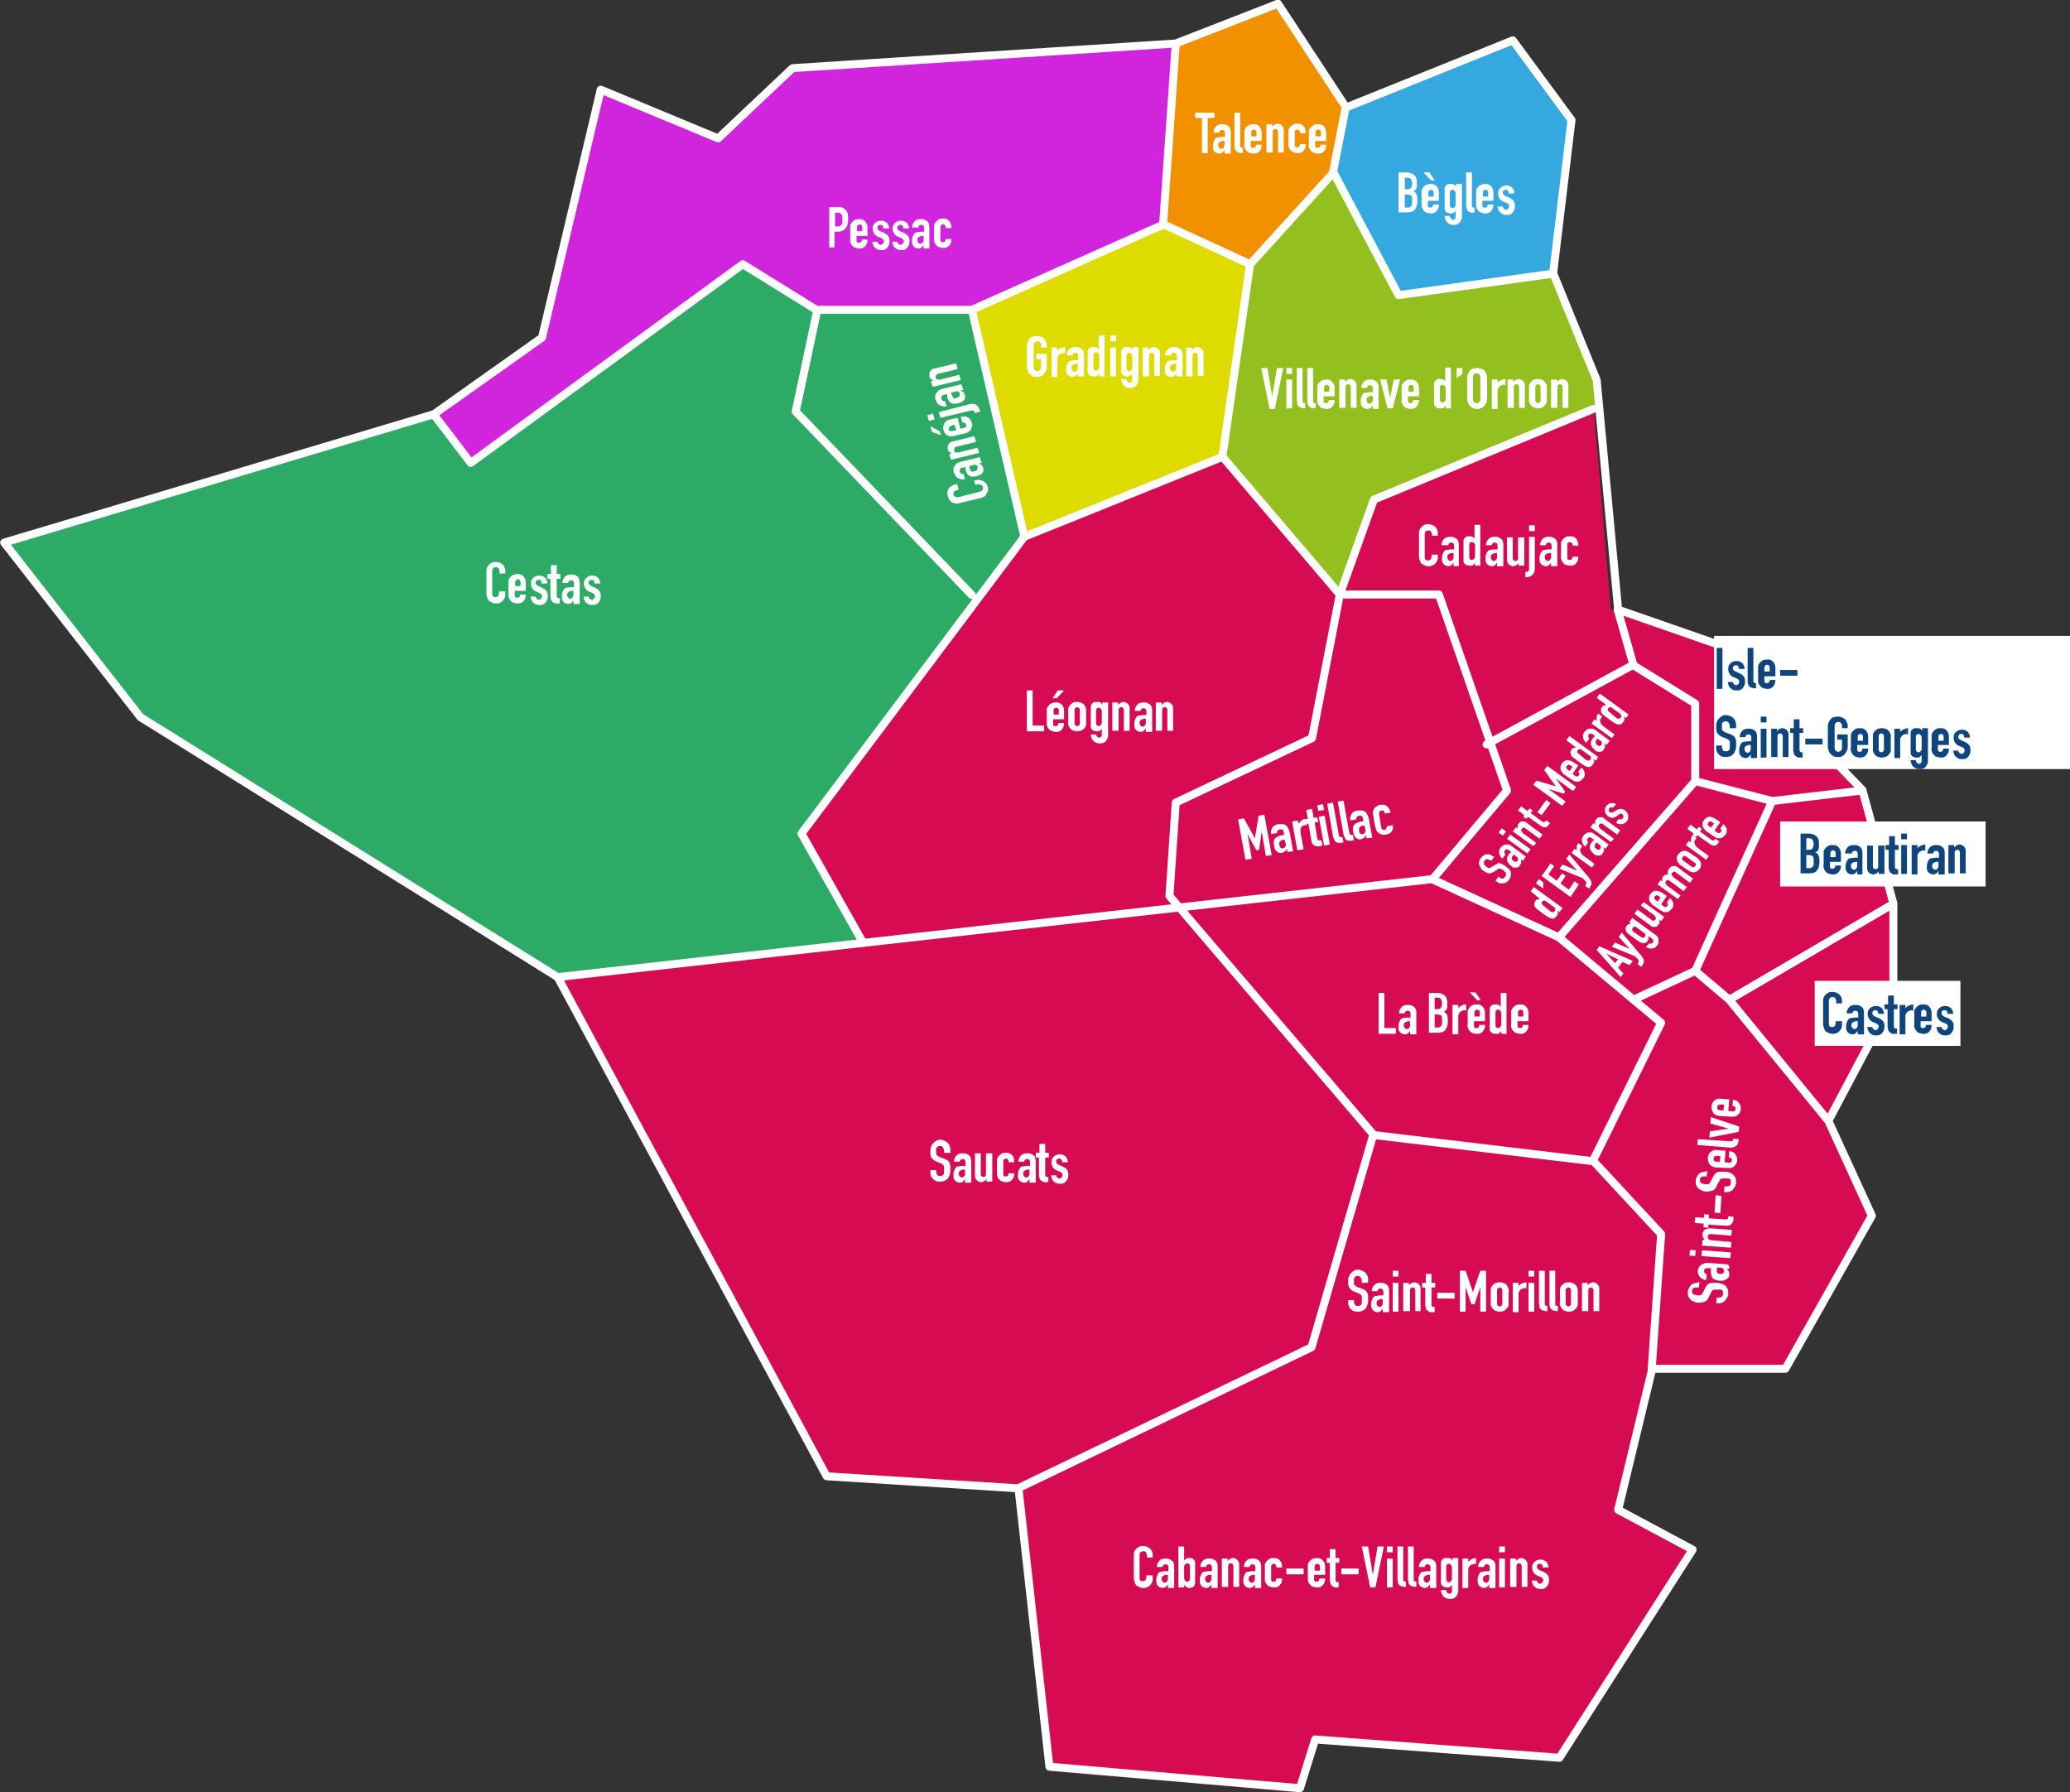 <svg xmlns="http://www.w3.org/2000/svg" xmlns:xlink="http://www.w3.org/1999/xlink" viewBox="0 0 394.9 341.9" xmlns:v="https://vecta.io/nano"><rect x="0" y="0" width="394.9" height="341.9" fill="#333333" stroke="none"/><style><![CDATA[.L{enable-background:new}.M{fill:#fff}.N{fill:#0e457d}]]></style><path d="M114.6 17l22.4 9.4L151.2 13l73.1-4.7-2.3 34.4-36.6 16.4h-29.5l-14.2-8.8-51.9 38-7.1-9.4 20.7-14.6L114.6 17z" fill="#d024dd"/><path d="M224.3 8.3L222 42.7l16.5 7.6 15.9-17.5 2.4-12.3-13-19.8-19.5 7.6z" fill="#f29100"/><path d="M256.8 20.5l-2.4 12.3 12.4 23.4 29.5-4.1 3.5-29.2-11.2-15.2-31.8 12.8z" fill="#35a8e0"/><path d="M185.4 59.1L222 42.7l16.5 7.6-5.3 36.8-37.8 15.2-10-43.2z" fill="#dddb00"/><path d="M254.4 32.9l-15.9 17.5-5.3 36.8 22.4 26.3 6.5-18.1 43.6-17.7-9.4-25.5-29.5 4.1-12.4-23.4z" fill="#93c01f"/><path d="M89.8 88.3l-7.1-9.4-82 24.6 26 33.3 81.4 50 56.6-6.9-11.8-20.9 42.5-56.7-10-43.2h-29.5l-14.2-8.8-51.9 38z" fill="#2dab66"/><path d="M262.2 96l-6.5 18.1-22.4-26.3-37.8 15.2-42.5 56.6 11.8 20.9-58.4 6.6 51.3 95.2 36.6 2.3 5.9 53.2 47.8 4.1 3-9.4 46.6 3.5 25.4-39.7-14.2-7.6 6.5-26.9h25.4l16.5-29.2-8.3-18.1 12.4-23.3v-18.1l-5.9-21.6-26.5-27.5-21.6-7.7-3.2-37.6L262.2 96z" fill="#d60b51"/><defs><path id="A" d="M0 0h394.9v341.9H0z"/><path id="B" d="M287.8 36.7c0-.2-.1-.3-.2-.4s-.2-.1-.4-.1-.3.1-.4.2-.1.2-.1.4c0 .1 0 .2.1.3s.2.2.4.3l.7.3c.4.2.7.4.9.7s.2.6.2.9c0 .2 0 .5-.1.7s-.2.4-.3.5c-.1.2-.3.3-.5.4s-.4.1-.7.1c-.5 0-.8-.1-1.1-.4-.2-.1-.3-.3-.4-.5s-.1-.4-.2-.7h1c0 .2.1.3.2.4s.2.2.4.2.3-.1.4-.2a.76.76 0 0 0 .2-.4c0-.2 0-.3-.1-.4s-.2-.2-.4-.3l-.5-.2c-.3-.1-.6-.3-.8-.6s-.3-.6-.3-.9c0-.2 0-.5.1-.7s.2-.4.4-.5c.1-.1.3-.3.5-.3.2-.1.4-.1.6-.1s.4 0 .6.1.4.2.5.3.2.3.3.5.1.4.1.6h-1.1z"/><path id="C" d="M168.5 43.4c0-.2-.1-.3-.2-.4s-.2-.1-.4-.1-.3.1-.4.2-.1.2-.1.4c0 .1 0 .2.1.3a1.38 1.38 0 0 0 .4.3l.7.3c.4.2.7.4.9.7s.2.6.2.9c0 .2 0 .5-.1.7s-.2.4-.3.5c-.1.2-.3.3-.5.4s-.4.1-.7.1c-.5 0-.8-.1-1.1-.4-.2-.1-.3-.3-.4-.5s-.1-.4-.2-.7h1c0 .2.1.3.2.4s.2.2.4.2.3-.1.4-.2a.76.76 0 0 0 .2-.4c0-.2 0-.3-.1-.4s-.2-.2-.4-.3l-.5-.2c-.3-.1-.6-.3-.8-.6s-.3-.6-.3-.9c0-.2 0-.5.1-.7s.2-.4.4-.5c.1-.1.3-.3.5-.3.2-.1.4-.1.6-.1s.4 0 .6.1.4.2.5.3.2.3.3.5.1.4.1.6h-1.1z"/><path id="D" d="M172.3 43.4c0-.2-.1-.3-.2-.4s-.2-.1-.4-.1-.3.1-.4.2-.1.2-.1.4c0 .1 0 .2.1.3a1.38 1.38 0 0 0 .4.3l.7.3c.4.2.7.4.9.7s.2.6.2.9c0 .2 0 .5-.1.7s-.2.4-.3.5c-.1.2-.3.3-.5.4s-.4.1-.7.1c-.5 0-.8-.1-1.1-.4-.2-.1-.3-.3-.4-.5s-.1-.4-.2-.7h1c0 .2.1.3.2.4s.2.2.4.2.3-.1.4-.2a.76.76 0 0 0 .2-.4c0-.2 0-.3-.1-.4a1.38 1.38 0 0 0-.4-.3l-.5-.2c-.3-.1-.6-.3-.8-.6s-.3-.6-.3-.9c0-.2 0-.5.1-.7s.2-.4.4-.5c.1-.1.3-.3.5-.3.2-.1.4-.1.6-.1s.4 0 .6.1.4.2.5.3.2.3.3.5.1.4.1.6h-1.1z"/><path id="E" d="M179.4 45.7c0 .2 0 .3.1.4s.2.1.4.1.4-.1.4-.2.1-.2.1-.4h1.1c0 .5-.1.9-.4 1.2-.1.2-.3.3-.5.4s-.4.1-.7.1-.6-.1-.9-.2c-.2-.1-.4-.3-.6-.6-.1-.1-.1-.3-.2-.5v-3c0-.2.1-.4.2-.5.1-.2.3-.4.6-.6s.5-.2.9-.2c.3 0 .5 0 .7.1s.4.2.5.4c.3.3.4.8.4 1.3h-1.1c0-.2 0-.4-.1-.5s-.2-.2-.4-.2-.3.1-.4.2-.1.3-.1.5v2.2z"/><path id="F" d="M109.4 115.1v-.6c-.1.2-.3.4-.4.5s-.4.2-.6.2c-.1 0-.3 0-.4-.1a.76.76 0 0 1-.4-.2c-.1-.1-.2-.2-.3-.4s-.1-.4-.1-.7 0-.6.1-.8.1-.4.3-.6a.55.55 0 0 1 .5-.3c.2 0 .5-.1.9-.1h.5v-.6c0-.2 0-.3-.1-.5-.1-.1-.2-.2-.4-.2-.1 0-.3 0-.4.1s-.2.2-.2.4h-1.1c0-.5.2-.9.5-1.2.1-.1.3-.3.5-.3.2-.1.4-.1.7-.1.2 0 .5 0 .7.1s.4.2.5.3.3.3.3.5.1.5.1.8v3.9h-1.2zm0-2.4h-.3c-.2 0-.4.1-.6.2s-.3.3-.3.6c0 .2.1.4.2.5s.2.2.4.2.3-.1.4-.2.2-.3.2-.5v-.8z"/><path id="G" d="M235.5 21.5h1.1v6.2c0 .2 0 .4.1.4.1.1.2.1.4.1v1c-.3 0-.5 0-.7-.1-.2 0-.4-.1-.5-.2s-.3-.3-.3-.5c-.1-.2-.1-.5-.1-.8v-6.1z"/><path id="H" d="M240.8 26.9h-2.2v.8c0 .2 0 .3.1.4s.2.1.4.1.4-.1.4-.2c.1-.1.1-.2.1-.4h1.1c0 .5-.1.9-.4 1.2-.1.2-.3.3-.5.4s-.4.1-.7.1-.6-.1-.9-.2c-.2-.1-.4-.3-.6-.6-.1-.1-.1-.3-.2-.5s0-.4 0-.6V25c0-.2.1-.4.2-.5.1-.2.3-.4.6-.6s.5-.2.9-.2c.3 0 .5 0 .7.1s.4.2.5.4c.3.3.4.7.4 1.2v1.5zm-2.2-.9h1.1v-.6c0-.2 0-.4-.1-.5s-.2-.2-.4-.2-.3.1-.4.2-.1.3-.1.5v.6z"/><path id="I" d="M241.6 29.2v-5.5h1.1v.5c.1-.2.3-.3.4-.4.2-.1.4-.2.6-.2.1 0 .3 0 .4.1a.76.76 0 0 1 .4.2 1.38 1.38 0 0 1 .3.4c.1.2.1.4.1.6v4.2h-1.1v-3.8c0-.2 0-.4-.1-.5s-.2-.2-.4-.2-.4.1-.4.2c-.1.1-.1.3-.1.6v3.7h-1.2z"/><path id="J" d="M247.4 70.2h1.1v6.2c0 .2 0 .4.1.4s.2.1.4.1v1c-.3 0-.5 0-.7-.1-.2 0-.4-.1-.5-.2s-.3-.3-.3-.5-.1-.5-.1-.8v-6.1z"/><path id="K" d="M255.5 77.9v-5.5h1.1v.5c.1-.2.3-.3.4-.4.2-.1.4-.2.6-.2.1 0 .3 0 .4.1a.76.76 0 0 1 .4.2c.1.1.2.2.3.4s.1.4.1.6v4.2h-1.1V74c0-.2 0-.4-.1-.5s-.2-.2-.4-.2-.4.1-.4.2c-.1.1-.1.3-.1.6v3.7h-1.2z"/><path id="L" d="M270.8 75.6h-2.2v.8c0 .2 0 .3.1.4s.2.1.4.1.4-.1.4-.2c.1-.1.1-.2.1-.4h1.1c0 .5-.1.9-.4 1.2-.1.2-.3.3-.5.4s-.4.1-.7.1-.6-.1-.9-.2c-.2-.1-.4-.3-.6-.6-.1-.1-.1-.3-.2-.5s0-.4 0-.6v-2.4c0-.2.1-.4.2-.5.1-.2.3-.4.6-.6s.5-.2.9-.2c.3 0 .5 0 .7.1s.4.2.5.4c.3.3.4.7.4 1.2v1.5zm-2.2-.9h1.1v-.6c0-.2 0-.4-.1-.5s-.2-.2-.4-.2-.3.1-.4.2-.1.3-.1.5v.6z"/><path id="M" d="M285.6 107.9v-.6c-.1.2-.3.4-.4.5s-.4.2-.6.2c-.1 0-.3 0-.4-.1a.76.76 0 0 1-.4-.2 1.38 1.38 0 0 1-.3-.4c-.1-.2-.1-.4-.1-.7s0-.6.1-.8.1-.4.3-.6a.55.55 0 0 1 .5-.3c.2 0 .5-.1.9-.1h.5v-.6c0-.2 0-.3-.1-.5-.1-.1-.2-.2-.4-.2-.1 0-.3 0-.4.1s-.2.2-.2.4h-1.1c0-.5.2-.9.5-1.2.1-.1.3-.3.5-.3.2-.1.4-.1.7-.1.2 0 .5 0 .7.1s.4.2.5.3.3.3.3.5c.1.2.1.5.1.8v3.9h-1.2zm0-2.4h-.3c-.2 0-.4.1-.6.2s-.3.3-.3.6c0 .2.1.4.2.5s.2.2.4.2.3-.1.4-.2.2-.3.2-.5v-.8z"/><path id="N" d="M290.8 102.4v5.5h-1.1v-.5c-.1.2-.3.3-.4.4-.2.1-.4.2-.6.2-.1 0-.3 0-.4-.1a.76.76 0 0 1-.4-.2c-.1-.1-.2-.2-.3-.4s-.1-.4-.1-.6v-4.2h1.1v3.8c0 .2 0 .4.1.5s.2.2.4.2.4-.1.4-.2c.1-.1.1-.3.1-.6v-3.7h1.2z"/><path id="O" d="M205.6 71.8v-.6c-.1.2-.3.4-.4.5s-.4.2-.6.2c-.1 0-.3 0-.4-.1a.76.76 0 0 1-.4-.2c-.1-.1-.2-.2-.3-.4s-.1-.4-.1-.7 0-.6.1-.8.1-.4.3-.6a.55.55 0 0 1 .5-.3c.2 0 .5-.1.9-.1h.5V68c0-.2 0-.3-.1-.5-.1-.1-.2-.2-.4-.2-.1 0-.3 0-.4.1s-.2.2-.2.4h-1.1c0-.5.2-.9.5-1.2.1-.1.3-.3.5-.3.2-.1.4-.1.7-.1.2 0 .5 0 .7.1s.4.2.5.3.3.3.3.5c.1.2.1.5.1.8v3.9h-1.2zm0-2.4h-.3c-.2 0-.4.1-.6.2s-.3.3-.3.6c0 .2.1.4.2.5s.2.2.4.2.3-.1.4-.2.2-.3.2-.5v-.8z"/><path id="P" d="M212.2 139.5V134h1.1v.5c.1-.2.3-.3.4-.4.2-.1.4-.2.6-.2.1 0 .3 0 .4.1a.76.76 0 0 1 .4.2 1.38 1.38 0 0 1 .3.4c.1.2.1.4.1.6v4.2h-1.1v-3.8c0-.2 0-.4-.1-.5s-.2-.2-.4-.2-.4.1-.4.2c-.1.1-.1.3-.1.6v3.7h-1.2z"/><path id="Q" d="M218.6 139.5v-.6c-.1.2-.3.4-.4.5s-.4.2-.6.2c-.1 0-.3 0-.4-.1a.76.76 0 0 1-.4-.2c-.1-.1-.2-.2-.3-.4s-.1-.4-.1-.7 0-.6.1-.8.1-.4.3-.6a.55.55 0 0 1 .5-.3c.2 0 .5-.1.9-.1h.5v-.6c0-.2 0-.3-.1-.5-.1-.1-.2-.2-.4-.2-.1 0-.3 0-.4.1s-.2.2-.2.4h-1.1c0-.5.2-.9.5-1.2.1-.1.3-.3.5-.3.2-.1.4-.1.7-.1.2 0 .5 0 .7.1s.4.2.5.3.3.3.3.5c.1.2.1.5.1.8v3.9h-1.2zm0-2.4h-.3c-.2 0-.4.1-.6.2s-.3.3-.3.6c0 .2.1.4.2.5s.2.2.4.2.3-.1.4-.2.2-.3.2-.5v-.8z"/><path id="R" d="M198.3 219.9v-1.7h1.1v1.7h.7v.9h-.7v3.4c0 .1.1.1.1.2.1 0 .1.1.2.1h.3v1h-.5c-.3 0-.5 0-.6-.1s-.3-.2-.4-.3a.76.76 0 0 1-.2-.4c0-.2-.1-.3-.1-.5v-3.4h-.6v-.9h.7z"/><path id="S" d="M266.6 295h1.1v6.2c0 .2 0 .4.1.4s.2.1.4.1v1c-.3 0-.5 0-.7-.1-.2 0-.4-.1-.5-.2s-.3-.3-.3-.5-.1-.5-.1-.8V295z"/><path id="T" d="M265.7 243.5v-1.1h1.1v1.1h-1.1zm0 6.7v-5.5h1.1v5.5h-1.1z"/><path id="U" d="M288.6 250.2v-5.5h1.1v.6c.2-.2.4-.4.7-.5s.5-.2.8-.2v1.2c-.1 0-.2-.1-.3-.1s-.2 0-.4.1-.3.1-.4.2a1.38 1.38 0 0 0-.3.4c-.1.2-.1.3-.1.6v3.3h-1.1z"/><path id="V" d="M356.5 142.1h-2.2v.8c0 .2 0 .3.1.4s.2.1.4.1.4-.1.4-.2c.1-.1.1-.2.1-.4h1.1c0 .5-.1.9-.4 1.2-.1.2-.3.3-.5.4s-.4.1-.7.1-.6-.1-.9-.2c-.2-.1-.4-.3-.6-.6-.1-.1-.1-.3-.2-.5s0-.4 0-.6v-2.4c0-.2.1-.4.2-.5.1-.2.3-.4.6-.6s.5-.2.9-.2c.3 0 .5 0 .7.1s.4.2.5.4c.3.3.4.7.4 1.2v1.5zm-2.2-.8h1.1v-.6c0-.2 0-.4-.1-.5s-.2-.2-.4-.2-.3.1-.4.2-.1.3-.1.5v.6z"/><path id="W" d="M325.5 164l-3.9-2.8.6-.8.4.3v-.7c0-.2.1-.4.3-.7l.8.6c-.1.1-.2.1-.2.2-.1.1-.1.2-.2.3s-.1.2 0 .4c0 .1 0 .3.1.4s.2.3.3.4l2.3 1.7-.5.7z"/><path id="X" d="M323.1 159l-1.2-.9.6-.8 1.2.9.4-.5.6.4-.4.5 2.2 1.6c.1.1.2.1.2.1h.2c.1 0 .1-.1.2-.1 0-.1.1-.1.2-.2l.7.5-.2.3c-.1.2-.3.3-.4.4s-.3.1-.4.1-.3 0-.4-.1a.76.76 0 0 1-.4-.2l-2.4-1.7-.3.4-.6-.4.2-.3z"/><path id="Y" d="M292.5 161.4l-3.9-2.8.6-.8.4.3c-.1-.2-.1-.3-.1-.5s.1-.4.2-.5l.3-.3c.1-.1.2-.1.4-.1h.4c.2 0 .3.1.5.3l3 2.2-.6.8-2.7-2c-.1-.1-.3-.2-.4-.1-.1 0-.2.1-.3.2s-.1.3-.1.4a1.38 1.38 0 0 1 .3.4l2.6 1.9-.6.6z"/><path id="Z" d="M253.2 153.3l1.1-.2 1.1 6.1c0 .2.1.3.2.4s.2.1.5.1l.2 1c-.3 0-.5.1-.7.1s-.4-.1-.6-.1a.78.78 0 0 1-.4-.4c-.1-.2-.2-.4-.3-.8l-1.1-6.2z"/></defs><clipPath id="a"><use xlink:href="#A"/></clipPath><path d="M262 216.5l41.9 5m26-30.8l18.9 23.1m-25.4-28.6l6.5 5.5 31.3-18.3m-23.1-19.6l-14.7 32.4-11.8 5.5m11.8-41.7l14.7 3.8 17.1-2m-43.6-23.9l11.8 7.3V149l-26 29.8m-41.8-65.4h18.9l13 37.4-14.2 16.9m35.3-51.4l3 10.5-28 15.2m-28-28.6l6.5-18.1L304 78m-108.6 24.3l-10-43.2m47.7 28.1l-37.7 15.2-42.5 56.6 11.8 20.9m29.5 104l56-26.9 11.8-40.6-38.9-45.5 1.2-17.8 26-12.3 5.3-27.4-22.4-26.3 5.3-36.8M106.3 186.4l166.9-18.7 24.2 11.1 19.5 16.3-13 26.3 13 14-1.8 25.7M224.3 8.3l-2.4 34.4m34.8-22.1l-2.4 12.3m-98.4 26.2h29.5L222 42.8l16.5 7.6 15.9-17.5 12.4 23.4 29.5-4.1M82.7 79l7.1 9.3 51.9-37.9 14.2 8.8-4.1 19.3 33.6 35M.8 103.5l82-24.5 20.6-14.6 11.2-47.3 22.4 9.3L151.2 13l73.1-4.7L243.8.7l13 19.8 31.8-12.8 11.2 15.2-3.5 29.2 8.3 20.4 4.1 43.8 20.1 7 26.5 27.4 5.9 21.6v18.1l-12.4 23.4 8.3 18.1-16.5 29.2h-25.4l-6.5 26.9 14.2 7.6-25.4 39.7-46.6-3.5-2.9 9.3-47.8-4.1-5.9-53.1-36.6-2.3-51.3-95.2-79.6-49.6-26-33.3z" clip-path="url(#a)" fill="none" stroke="#fff" stroke-width="1.52" stroke-linecap="round" stroke-linejoin="round" stroke-miterlimit="10"/><g class="L M"><path d="M266.8 40.7v-7.8h1.6c.4 0 .7.1.9.2.3.1.5.3.6.4.2.2.3.4.3.6.1.2.1.5.1.7v.8c0 .1-.1.3-.1.4-.1.2-.3.4-.6.5.3.1.5.3.6.5s.2.6.2 1v.4c0 .7-.2 1.2-.5 1.6s-.9.5-1.6.5h-1.5zM268 34v2.1h.5c.4 0 .6-.1.7-.3s.2-.5.2-.8-.1-.6-.2-.8-.4-.3-.8-.3h-.4zm0 3.1v2.5h.5c.2 0 .4 0 .5-.1l.3-.3c.1-.1.1-.3.1-.4v-1c0-.1-.1-.3-.1-.4-.1-.1-.2-.2-.3-.2s-.3-.1-.5-.1h-.5zm6.6 1.2h-2.2v.8c0 .2 0 .3.1.4s.2.1.4.1.4-.1.4-.2c.1-.1.1-.2.1-.4h1.1c0 .5-.1.9-.4 1.2-.1.2-.3.3-.5.4s-.4.1-.7.1-.6-.1-.9-.2c-.2-.1-.4-.3-.6-.6-.1-.1-.1-.3-.2-.5v-3c0-.2.1-.4.2-.5.1-.2.3-.4.6-.6.2-.1.5-.2.9-.2.3 0 .5 0 .7.1s.4.2.5.4c.3.3.4.7.4 1.2v1.5zm-1.9-5.4l1 1.5h-.7l-1.4-1.5h1.1zm-.3 4.6h1.1v-.6c0-.2 0-.4-.1-.5s-.2-.2-.4-.2-.3.1-.4.2-.1.3-.1.5v.6zm4.2 3.8a.76.76 0 0 0 .2.4c.1.1.2.2.4.2s.3-.1.4-.2.1-.3.1-.4v-1.1c-.1.2-.3.3-.4.4-.2.1-.4.1-.6.1-.5 0-.8-.2-1-.5-.1-.1-.1-.3-.1-.5V36c0-.4.2-.6.5-.8.1-.1.3-.1.6-.1h.4c.1 0 .2.1.3.1s.2.1.2.2l.2.2v-.5h1.1v6.2c0 .2 0 .4-.1.6s-.2.4-.3.5c-.1.2-.3.3-.5.4s-.5.1-.8.1c-.2 0-.3 0-.5-.1s-.3-.1-.5-.3c-.2-.1-.3-.3-.4-.5s-.2-.5-.2-.8h1zm0-2.3a.9.9 0 0 0 .1.5c.1.1.2.2.4.2s.3-.1.4-.2a.76.76 0 0 0 .2-.4v-2.2c0-.2-.1-.4-.2-.5s-.2-.2-.4-.2-.3.1-.4.2-.1.3-.1.5V39zm3.1-6.1h1.1v6.2c0 .2 0 .4.1.4.1.1.2.1.4.1v1c-.3 0-.5 0-.7-.1-.2 0-.4-.1-.5-.2s-.3-.3-.3-.5-.1-.5-.1-.8v-6.1zm5.3 5.4h-2.2v.8c0 .2 0 .3.1.4s.2.1.4.1.4-.1.4-.2c.1-.1.1-.2.1-.4h1.1c0 .5-.1.9-.4 1.2-.1.2-.3.3-.5.4s-.4.1-.7.1-.6-.1-.9-.2c-.2-.1-.4-.3-.6-.6-.1-.1-.1-.3-.2-.5v-3c0-.2.1-.4.2-.5.1-.2.3-.4.6-.6.2-.1.5-.2.9-.2.3 0 .5 0 .7.1s.4.2.5.4c.3.3.4.7.4 1.2v1.5zm-2.2-.8h1.1v-.6c0-.2 0-.4-.1-.5s-.2-.2-.4-.2-.3.1-.4.2-.1.3-.1.5v.6z"/><use xlink:href="#B"/></g><path d="M158.2 47.3v-7.8h1.7c.3 0 .6 0 .8.1s.4.2.6.4.3.4.4.7.1.6.1 1.1c0 .3 0 .6-.1.9a1.08 1.08 0 0 1-.3.7c-.2.3-.4.5-.6.6-.3.1-.6.2-1 .2h-.6v3h-1zm1.1-6.7v2.6h.5c.2 0 .4 0 .5-.1l.3-.3c.1-.1.1-.2.1-.4v-1c0-.2 0-.3-.1-.4s-.1-.2-.3-.3-.3-.1-.5-.1h-.5z" class="L M"/><g class="L M"><path d="M165.6 45h-2.2v.8c0 .2 0 .3.1.4s.2.1.4.1.4-.1.4-.2c.1-.1.1-.2.1-.4h1.1c0 .5-.1.9-.4 1.2-.1.2-.3.3-.5.4s-.4.1-.7.1-.6-.1-.9-.2c-.2-.1-.4-.3-.6-.6-.1-.1-.1-.3-.2-.5v-3c0-.2.1-.4.2-.5.1-.2.3-.4.6-.6.2-.1.5-.2.9-.2.3 0 .5 0 .7.1s.4.2.5.4c.3.3.4.7.4 1.2V45zm-2.2-.9h1.1v-.6c0-.2 0-.4-.1-.5s-.2-.2-.4-.2-.3.1-.4.2-.1.3-.1.5v.6z"/><use xlink:href="#C"/><use xlink:href="#D"/><path d="M176.2 47.3v-.6c-.1.2-.3.4-.4.5s-.4.2-.6.2c-.1 0-.3 0-.4-.1a.76.76 0 0 1-.4-.2 1.38 1.38 0 0 1-.3-.4c-.1-.2-.1-.4-.1-.7s0-.6.1-.8.1-.4.3-.6a.55.55 0 0 1 .5-.3c.2 0 .5-.1.9-.1h.5v-.6c0-.2 0-.3-.1-.5-.1-.1-.2-.2-.4-.2-.1 0-.3 0-.4.1s-.2.2-.2.4H174c0-.5.2-.9.5-1.2.1-.1.3-.3.5-.3.2-.1.4-.1.7-.1.2 0 .5 0 .7.1s.4.2.5.3.3.3.3.5.1.5.1.8v3.9h-1.1zm0-2.3h-.3c-.2 0-.4.1-.6.2s-.3.3-.3.6c0 .2.1.4.2.5s.2.2.4.2.3-.1.4-.2.2-.3.2-.5V45z"/><use xlink:href="#E"/></g><g class="L M"><path d="M96.4 112.8v.5c0 .2 0 .5-.1.7s-.2.4-.4.6-.3.3-.6.4-.4.1-.7.1c-.2 0-.4 0-.6-.1l-.6-.3c-.2-.1-.3-.3-.4-.6-.1-.2-.2-.5-.2-.9V109c0-.3 0-.5.1-.7s.2-.4.4-.6.4-.3.6-.4.5-.1.7-.1c.5 0 1 .2 1.3.5.2.2.3.4.4.6s.1.5.1.7v.4h-1.1v-.4c0-.2-.1-.4-.2-.6s-.3-.2-.5-.2c-.3 0-.5.1-.6.3s-.1.4-.1.6v4c0 .2 0 .4.1.6s.3.2.5.2h.2l.2-.1.2-.2c0-.1.1-.2.1-.4v-.4h1.2zm4-.1h-2.2v.8c0 .2 0 .3.1.4s.2.1.4.1.4-.1.4-.2c.1-.1.1-.2.1-.4h1.1c0 .5-.1.9-.4 1.2-.1.2-.3.3-.5.4s-.4.1-.7.1-.6-.1-.9-.2c-.2-.1-.4-.3-.6-.6-.1-.1-.1-.3-.2-.5v-3c0-.2.1-.4.2-.5.1-.2.3-.4.6-.6.2-.1.5-.2.9-.2.3 0 .5 0 .7.1s.4.2.5.4c.3.3.4.7.4 1.2v1.5zm-2.2-.9h1.1v-.6c0-.2 0-.4-.1-.5s-.2-.2-.4-.2-.3.1-.4.2-.1.3-.1.5v.6z"/><use xlink:href="#C" x="-65.2" y="67.7"/><path d="M105.1 109.5v-1.7h1.1v1.7h.7v.9h-.7v3.4c0 .1.1.1.1.2.1 0 .1.1.2.1h.3v1h-.5c-.3 0-.5 0-.6-.1-.2-.1-.3-.2-.4-.3a.76.76 0 0 1-.2-.4c0-.1-.1-.3-.1-.5v-3.4h-.6v-.9h.7z"/><use xlink:href="#F"/><use xlink:href="#D" x="-58.9" y="67.7"/></g><path d="M185.8 91.7l.5-.1c.2-.1.5-.1.7 0 .2 0 .4.1.6.2s.4.3.5.4.3.4.3.6c.1.2.1.4.1.6s-.1.4-.2.6-.2.4-.4.6-.5.3-.8.4l-4.2 1c-.2.1-.5.1-.7 0-.2 0-.4-.1-.6-.2s-.4-.3-.5-.5-.2-.4-.3-.7c-.1-.5-.1-1 .2-1.4.1-.2.3-.4.5-.5s.4-.2.7-.3l.4-.1.3 1.1-.4.1c-.2.1-.4.2-.5.3s-.2.3-.1.5c.1.3.2.4.4.5s.4 0 .7 0l3.9-1c.2-.1.4-.1.5-.3.1-.1.2-.3.1-.6 0-.1 0-.1-.1-.2 0-.1-.1-.1-.2-.2-.1 0-.2-.1-.3-.1h-.4l-.4.1-.3-.8zm1.5-3.4l-.6.1.6.3c.1.1.2.3.3.6v.4c0 .1 0 .3-.1.4s-.2.3-.4.4-.4.2-.7.3-.6.1-.8.1-.5 0-.6-.1c-.2-.1-.3-.2-.5-.4-.1-.2-.2-.5-.3-.8v-.5l-.6.1c-.2 0-.3.1-.4.2s-.1.3-.1.5a.76.76 0 0 0 .2.4c.1.1.3.1.5.1l.3 1c-.5.1-.9 0-1.3-.2-.2-.1-.3-.2-.5-.4l-.3-.6c-.1-.2-.1-.4-.1-.7 0-.2.1-.4.2-.6s.3-.3.4-.5c.2-.1.4-.2.7-.3l3.7-.9.4 1.1zm-2.4.6v.3l.3.6c.1.2.4.2.7.1.2-.1.4-.1.5-.3.1-.1.1-.3.1-.5s-.1-.3-.3-.4c-.1-.1-.3-.1-.5 0l-.8.2zm1.9-2.5l-5.4 1.3-.3-1.1.5-.1c-.2-.1-.4-.2-.5-.3s-.3-.3-.3-.6v-.4c0-.1.1-.3.1-.4.1-.1.2-.3.3-.4.2-.1.3-.2.6-.2l4.1-1 .3 1.1-3.7.9c-.2 0-.3.1-.4.3s-.1.3-.1.4c.1.2.1.3.3.4h.6l3.6-.9.3 1zm-7.3-3.4l-1.7-.6-.3-1.1 1.8 1 .2.7zm3.2-3.3l.5 2.1.7-.2c.2 0 .3-.1.4-.2s.1-.3 0-.4c-.1-.2-.1-.3-.3-.4h-.4l-.3-1.1c.5-.1.9-.1 1.3.1.2.1.3.2.5.4l.3.6c.1.3.1.6 0 .9s-.2.5-.4.7c-.1.1-.3.2-.4.3-.2.1-.4.1-.6.2l-1.8.4c-.2.1-.4.1-.6.1h-.5c-.3-.1-.5-.2-.7-.4s-.3-.5-.4-.8c-.1-.2-.1-.5 0-.7 0-.2.1-.4.2-.6.2-.4.6-.6 1.1-.7l1.4-.3zm-.3 2.4l-.3-1.1-.6.2c-.2.1-.3.1-.4.3-.1.1-.1.3-.1.4 0 .2.1.3.2.3s.3.1.5 0l.7-.1zm-4.1-2.1l-1.1.3-.3-1.1 1.1-.3.3 1.1zm1.1-.3l-.3-1.1 5.9-1.5c.5-.1 1-.1 1.3.2.4.3.6.7.7 1.2l-1 .3c-.1-.3-.2-.4-.3-.5h-.3c-.1 0-.3 0-.5.1l-5.5 1.3zm4.4-5.3l-.6.1.6.3c.1.1.2.3.3.6v.4c0 .1 0 .3-.1.4s-.2.3-.4.4-.4.2-.7.3-.6.1-.8.1-.5 0-.6-.1c-.2-.1-.3-.2-.5-.4-.1-.2-.2-.5-.3-.8v-.5l-.6.1c-.2 0-.3.1-.4.2s-.1.3-.1.5a.76.76 0 0 0 .2.4c.1.1.3.1.5.1l.3 1c-.5.1-.9 0-1.3-.2-.2-.1-.3-.2-.5-.4l-.3-.6c-.1-.2-.1-.4-.1-.7 0-.2.1-.4.2-.6s.3-.3.4-.5c.2-.1.4-.2.7-.3l3.7-.9.4 1.1zm-2.3.5v.3l.3.6c.1.2.4.2.7.1.2-.1.4-.1.5-.3.1-.1.1-.3.1-.5s-.1-.3-.3-.4c-.1-.1-.3-.1-.5 0l-.8.2zm1.8-2.4l-5.4 1.3-.3-1.1.5-.1c-.2-.1-.4-.2-.5-.3s-.3-.3-.3-.6v-.4c0-.1.1-.3.1-.4.1-.1.2-.3.3-.4s.3-.2.6-.2l4.1-1 .3 1.1-3.7.9c-.2 0-.3.1-.4.3-.1.1-.1.3-.1.4.1.2.1.3.3.4h.6l3.6-.9.3 1z" class="L M"/><path d="M229.3 29.2v-6.7H228v-1h3.7v1h-1.3v6.7h-1.1z" class="L M"/><g class="L M"><path d="M233.6 29.2v-.6c-.1.2-.3.4-.4.5s-.4.2-.6.2c-.1 0-.3 0-.4-.1a.76.76 0 0 1-.4-.2c-.1-.1-.2-.2-.3-.4s-.1-.4-.1-.7 0-.6.1-.8.1-.4.3-.6a.55.55 0 0 1 .5-.3c.2 0 .5-.1.9-.1h.5v-.6c0-.2 0-.3-.1-.5-.1-.1-.2-.2-.4-.2-.1 0-.3 0-.4.1s-.2.2-.2.4h-1.1c0-.5.2-.9.5-1.2.1-.1.3-.3.5-.3.2-.1.4-.1.7-.1.2 0 .5 0 .7.1s.4.2.5.3.3.3.3.5c.1.2.1.5.1.8v3.9h-1.2zm0-2.3h-.3c-.2 0-.4.1-.6.2s-.3.3-.3.6c0 .2.1.4.2.5s.2.2.4.2.3-.1.4-.2.2-.3.2-.5v-.8z"/><use xlink:href="#G"/><use xlink:href="#H"/><use xlink:href="#I"/><path d="M247 27.6c0 .2 0 .3.1.4s.2.1.4.1.4-.1.4-.2.1-.2.1-.4h1.1c0 .5-.1.9-.4 1.2-.1.2-.3.3-.5.4s-.4.1-.7.1-.6-.1-.9-.2c-.2-.1-.4-.3-.6-.6-.1-.1-.1-.3-.2-.5s0-.4 0-.6v-2.4c0-.2.1-.4.2-.5.1-.2.3-.4.6-.6s.5-.2.9-.2c.3 0 .5 0 .7.1s.4.2.5.4c.3.3.4.8.4 1.3H248c0-.2 0-.4-.1-.5s-.2-.2-.4-.2-.3.1-.4.2-.1.3-.1.5v2.2z"/><use xlink:href="#H" x="12.3"/></g><g class="L M"><path d="M244.8 70.2l-1.6 7.8h-1l-1.6-7.8h1.2l.9 5.4.9-5.4h1.2zm.6 1.1v-1.1h1.1v1.1h-1.1zm0 6.6v-5.5h1.1v5.5h-1.1z"/><use xlink:href="#J"/><use xlink:href="#G" x="13.9" y="48.7"/><path d="M254.7 75.6h-2.2v.8c0 .2 0 .3.1.4s.2.1.4.1.4-.1.4-.2.1-.2.1-.4h1.1c0 .5-.1.9-.4 1.2-.1.2-.3.3-.5.4s-.4.1-.7.1-.6-.1-.9-.2c-.2-.1-.4-.3-.6-.6-.1-.1-.1-.3-.2-.5v-3c0-.2.1-.4.2-.5.1-.2.3-.4.6-.6.2-.1.5-.2.9-.2.3 0 .5 0 .7.1s.4.2.5.4c.3.3.4.7.4 1.2v1.5zm-2.2-.9h1.1v-.6c0-.2 0-.4-.1-.5s-.2-.2-.4-.2-.3.1-.4.2-.1.3-.1.5v.6z"/><use xlink:href="#K"/></g><path d="M261.9 77.9v-.6c-.1.2-.3.4-.4.5s-.5.2-.7.2c-.1 0-.3 0-.4-.1a.76.76 0 0 1-.4-.2 1.38 1.38 0 0 1-.3-.4c-.1-.2-.1-.4-.1-.7s0-.6.1-.8.1-.4.3-.6a.55.55 0 0 1 .5-.3c.2 0 .5-.1.9-.1h.5v-.6c0-.2 0-.3-.1-.5-.1-.1-.2-.2-.4-.2-.1 0-.3 0-.4.1s-.2.2-.2.4h-1.1c0-.5.2-.9.5-1.2.1-.1.3-.3.5-.3.2-.1.4-.1.7-.1.2 0 .5 0 .7.1s.4.2.5.3.3.3.3.5c.1.2.1.5.1.8V78h-1.1zm0-2.4h-.3c-.2 0-.4.1-.6.2s-.3.3-.3.6c0 .2.1.4.2.5s.2.2.4.2.3-.1.4-.2.2-.3.2-.5v-.8zm5.2-3.1l-1.4 5.5h-1l-1.4-5.5h1.2l.7 3.5.7-3.5h1.2z" class="M L"/><g class="L M"><use xlink:href="#L"/><path d="M275.8 77.9v-.5c-.1.1-.1.2-.2.2l-.2.2c-.1.1-.2.1-.3.1h-.4c-.5 0-.8-.2-1-.5-.1-.1-.1-.3-.1-.5v-3.7c0-.4.2-.6.5-.8.1-.1.3-.1.6-.1.2 0 .4 0 .6.1a.78.78 0 0 1 .4.4h0v-2.7h1.1v7.8h-1zm-1.1-1.8c0 .2 0 .4.1.5s.2.2.4.2.3-.1.4-.2.2-.3.2-.5V74c0-.2-.1-.3-.2-.4s-.2-.2-.4-.2-.4.1-.4.2c-.1.1-.1.3-.1.5v2zm3.2-4v-1.9h1.1v1.1l-1.1.8zm2-.1c0-.3.1-.6.2-.8s.3-.4.4-.6c.2-.2.4-.3.6-.3.2-.1.4-.1.7-.1.2 0 .4 0 .7.1l.6.3c.2.2.3.4.4.6s.2.5.2.8v4.1c0 .3-.1.6-.2.8s-.3.4-.4.6c-.2.2-.4.3-.6.4s-.4.1-.7.1c-.2 0-.5 0-.7-.1s-.4-.2-.6-.4-.3-.3-.4-.6c-.1-.2-.2-.5-.2-.8V72zm1.1 4.1c0 .3.1.5.2.6s.3.2.5.2.4-.1.5-.2.2-.3.2-.6V72c0-.3-.1-.5-.2-.6s-.3-.2-.5-.2-.4.1-.5.2-.2.3-.2.6v4.1zm3.6 1.8v-5.5h1.1v.6c.2-.2.4-.4.7-.5.2-.1.5-.2.8-.2v1.2c-.1 0-.2-.1-.3-.1s-.2 0-.4.1-.3.1-.4.2a1.38 1.38 0 0 0-.3.4c-.1.2-.1.3-.1.6V78h-1.1z"/><use xlink:href="#K" x="32.1"/><path d="M291.7 74.2v-.6c0-.2.1-.4.2-.5.1-.2.3-.4.6-.6s.5-.2.9-.2.6.1.9.2c.2.1.4.3.6.6.1.1.1.3.2.5v3c0 .2-.1.4-.2.5-.1.2-.3.4-.6.6-.2.1-.5.2-.9.2s-.6-.1-.9-.2c-.2-.1-.4-.3-.6-.6-.1-.1-.1-.3-.2-.5s0-.4 0-.6v-1.8zm1.2 2c0 .2 0 .4.1.5s.2.2.4.2.3-.1.4-.2.1-.3.1-.5V74c0-.2 0-.4-.1-.5s-.2-.2-.4-.2-.3.1-.4.2-.1.3-.1.5v2.2z"/><use xlink:href="#K" x="40.4"/></g><g class="L M"><path d="M274.3 105.7v.5c0 .2 0 .5-.1.7s-.2.4-.4.6-.3.3-.6.4-.4.1-.7.1c-.2 0-.4 0-.6-.1l-.6-.3c-.2-.1-.3-.3-.4-.6-.1-.2-.2-.5-.2-.9v-4.3c0-.3 0-.5.1-.7s.2-.4.4-.6.4-.3.6-.4.5-.1.7-.1c.5 0 1 .2 1.3.5.2.2.3.4.4.6s.1.5.1.7v.4h-1.1v-.2c0-.2-.1-.4-.2-.6s-.3-.2-.5-.2c-.3 0-.5.1-.6.3s-.1.4-.1.6v4c0 .2 0 .4.1.6s.3.2.5.2h.2c.1 0 .2-.1.2-.1l.2-.2c0-.1.1-.2.1-.4v-.4h1.2zm3 2.2v-.6c-.1.2-.3.4-.4.5s-.4.2-.6.2c-.1 0-.3 0-.4-.1a.76.76 0 0 1-.4-.2 1.38 1.38 0 0 1-.3-.4c-.1-.2-.1-.4-.1-.7s0-.6.1-.8.1-.4.3-.6a.55.55 0 0 1 .5-.3c.2 0 .5-.1.9-.1h.5v-.6c0-.2 0-.3-.1-.5-.1-.1-.2-.2-.4-.2-.1 0-.3 0-.4.1s-.2.2-.2.4H275c0-.5.2-.9.5-1.2.1-.1.3-.3.5-.3.2-.1.4-.1.7-.1.2 0 .5 0 .7.1s.4.2.5.3.3.3.3.5c.1.2.1.5.1.8v3.9h-1zm0-2.4h-.3c-.2 0-.4.1-.6.2s-.3.3-.3.6c0 .2.1.4.2.5s.2.2.4.2.3-.1.4-.2.2-.3.2-.5v-.8zm4.1 2.4v-.5c-.1.1-.1.2-.2.2s-.1.1-.2.2-.2.1-.3.1h-.4c-.5 0-.8-.2-1-.5-.1-.1-.1-.3-.1-.5v-3.7c0-.4.2-.6.5-.8.1-.1.3-.1.6-.1.2 0 .4 0 .6.1a.78.78 0 0 1 .4.4h0v-2.7h1.1v7.8h-1zm-1.1-1.8c0 .2 0 .4.1.5s.2.2.4.2.3-.1.4-.2.2-.3.2-.5V104c0-.2-.1-.3-.2-.4s-.2-.2-.4-.2-.4.1-.4.2c-.1.1-.1.3-.1.5v2z"/><use xlink:href="#M"/><use xlink:href="#N"/><path d="M291.7 102.4h1.1v6.1c0 .5-.2 1-.5 1.2-.3.3-.8.4-1.3.4v-1c.3 0 .5-.1.6-.2s.1-.2.1-.3v-6.2zm0-1.1v-1.1h1.1v1.1h-1.1z"/><use xlink:href="#M" x="10.3"/><path d="M299 106.3c0 .2 0 .3.1.4s.2.1.4.1.4-.1.4-.2.1-.2.1-.4h1.1c0 .5-.1.9-.4 1.2-.1.2-.3.3-.5.4s-.4.1-.7.1-.6-.1-.9-.2c-.2-.1-.4-.3-.6-.6-.1-.1-.1-.3-.2-.5s0-.4 0-.6v-2.4c0-.2.1-.4.2-.5.1-.2.3-.4.6-.6s.5-.2.9-.2c.3 0 .5 0 .7.1s.4.2.5.4c.3.3.4.8.4 1.3H300c0-.2 0-.4-.1-.5s-.2-.2-.4-.2-.3.1-.4.2-.1.3-.1.5v2.2z"/></g><path d="M195.9 65.9c0-.3.1-.6.2-.8s.3-.4.4-.6c.2-.2.4-.3.6-.3s.4-.1.7-.1c.2 0 .4 0 .7.1l.6.3c.2.2.3.4.4.6s.2.5.2.8v.4h-1.1v-.4c0-.3-.1-.5-.2-.6s-.3-.2-.5-.2-.4.1-.5.2-.2.3-.2.6V70c0 .3.1.5.2.6s.3.2.5.2.4-.1.5-.2.2-.3.2-.6v-1.5h-.9v-1h2V70c0 .3-.1.6-.2.8s-.3.4-.4.6c-.2.2-.4.3-.6.4s-.4.1-.7.1c-.2 0-.4 0-.7-.1s-.4-.2-.6-.4-.3-.3-.4-.6c-.1-.2-.2-.5-.2-.8v-4.1zm4.7 5.9v-5.5h1.1v.6c.2-.2.4-.4.7-.5.2-.1.5-.2.8-.2v1.2c-.1 0-.2-.1-.3-.1s-.2 0-.4.1-.3.1-.4.2-.2.2-.3.4-.1.3-.1.6v3.3h-1.1z" class="M L"/><g class="L M"><use xlink:href="#O"/><path d="M209.7 71.8v-.5c-.1.1-.1.2-.2.2l-.2.2c-.1.1-.2.1-.3.1h-.4c-.5 0-.8-.2-1-.5-.1-.1-.1-.3-.1-.5v-3.7c0-.4.2-.6.5-.8.1-.1.3-.1.6-.1.2 0 .4 0 .6.1a.78.78 0 0 1 .4.4h0V64h1.1v7.8h-1zm-1.1-1.8c0 .2 0 .4.1.5s.2.2.4.2.3-.1.4-.2.2-.3.2-.5v-2.2c0-.2-.1-.3-.2-.4s-.2-.2-.4-.2-.4.1-.4.2c-.1.1-.1.3-.1.5V70zm3.2-4.9V64h1.1v1.1h-1.1zm0 6.7v-5.5h1.1v5.5h-1.1zm3.1.6a.76.76 0 0 0 .2.4c.1.1.2.2.4.2s.3-.1.4-.2.1-.3.1-.4v-1.1c-.1.2-.3.3-.4.4s-.4.1-.6.1c-.5 0-.8-.2-1-.5-.1-.1-.1-.3-.1-.5v-3.7c0-.4.2-.6.5-.8.1-.1.3-.1.6-.1h.4c.1 0 .2.1.3.1s.2.1.2.2l.2.2v-.5h1.1v6.2c0 .2 0 .4-.1.6s-.2.4-.3.5c-.1.2-.3.3-.5.4s-.5.1-.8.1c-.2 0-.3 0-.5-.1s-.3-.1-.5-.3c-.2-.1-.3-.3-.4-.5s-.2-.5-.2-.8h1zm0-2.3a.9.9 0 0 0 .1.5c.1.1.2.2.4.2s.3-.1.4-.2a.76.76 0 0 0 .2-.4V68c0-.2-.1-.4-.2-.5s-.2-.2-.4-.2-.3.1-.4.2-.1.3-.1.5v2.1zm3.1 1.7v-5.5h1.1v.5c.1-.2.3-.3.4-.4.2-.1.4-.2.6-.2.1 0 .3 0 .4.1a.76.76 0 0 1 .4.2 1.38 1.38 0 0 1 .3.4c.1.2.1.4.1.6v4.2h-1.1V68c0-.2 0-.4-.1-.5s-.2-.2-.4-.2-.4.1-.4.2c-.1.1-.1.3-.1.6v3.7H218z"/><use xlink:href="#O" x="18.8"/><path d="M226.3 71.8v-5.5h1.1v.5c.1-.2.3-.3.4-.4.2-.1.4-.2.6-.2.1 0 .3 0 .4.1a.76.76 0 0 1 .4.2 1.38 1.38 0 0 1 .3.4c.1.2.1.4.1.6v4.2h-1.1V68c0-.2 0-.4-.1-.5s-.2-.2-.4-.2-.4.1-.4.2c-.1.1-.1.3-.1.6v3.7h-1.2z"/></g><g class="L M"><path d="M195.9 139.5v-7.8h1.1v6.7h2.2v1.1h-3.3zm7.2-2.3h-2.2v.8c0 .2 0 .3.1.4s.2.1.4.1.4-.1.4-.2.1-.2.1-.4h1.1c0 .5-.1.9-.4 1.2-.1.2-.3.3-.5.4s-.4.1-.7.1-.6-.1-.9-.2c-.2-.1-.4-.3-.6-.6-.1-.1-.1-.3-.2-.5v-3c0-.2.1-.4.2-.5.1-.2.3-.4.6-.6.2-.1.5-.2.9-.2.3 0 .5 0 .7.1s.4.2.5.4c.3.3.4.7.4 1.2v1.5zm-2.3-4l1-1.5h1.2l-1.4 1.5h-.8zm.1 3.1h1.1v-.6c0-.2 0-.4-.1-.5s-.2-.2-.4-.2-.3.1-.4.2-.1.3-.1.5v.6zm2.9-.5v-.6c0-.2.1-.4.2-.5.1-.2.3-.4.6-.6s.5-.2.9-.2.6.1.9.2c.2.1.4.3.6.6.1.1.1.3.2.5v3c0 .2-.1.4-.2.5-.1.2-.3.4-.6.6-.2.1-.5.2-.9.2s-.6-.1-.9-.2c-.2-.1-.4-.3-.6-.6-.1-.1-.1-.3-.2-.5s0-.4 0-.6v-1.8zm1.2 2c0 .2 0 .4.1.5s.2.2.4.2.3-.1.4-.2.1-.3.1-.5v-2.2c0-.2 0-.4-.1-.5s-.2-.2-.4-.2-.3.1-.4.2-.1.3-.1.5v2.2zm4.1 2.3a.76.76 0 0 0 .2.4c.1.1.2.2.4.2s.3-.1.4-.2.1-.3.1-.4V139c-.1.2-.3.3-.4.4-.2.1-.4.1-.6.1-.5 0-.8-.2-1-.5-.1-.1-.1-.3-.1-.5v-3.7c0-.4.2-.6.5-.8.1-.1.3-.1.6-.1h.4c.1 0 .2.1.3.1s.2.1.2.2l.2.2v-.4h1.1v6.2c0 .2 0 .4-.1.6s-.2.4-.3.5c-.1.2-.3.3-.5.4s-.5.1-.8.1c-.2 0-.3 0-.5-.1s-.3-.1-.5-.3c-.2-.1-.3-.3-.4-.5s-.2-.5-.2-.8h1zm0-2.3a.9.9 0 0 0 .1.5c.1.1.2.2.4.2s.3-.1.4-.2a.76.76 0 0 0 .2-.4v-2.2c0-.2-.1-.4-.2-.5s-.2-.2-.4-.2-.3.1-.4.2-.1.3-.1.5v2.1z"/><use xlink:href="#P"/><use xlink:href="#Q"/><use xlink:href="#P" x="8.3"/></g><g class="L M"><path d="M181.2 219.9h-1.1v-.3c0-.3-.1-.5-.2-.7s-.3-.3-.6-.3c-.2 0-.3 0-.4.1s-.2.1-.2.2c-.1.1-.1.2-.1.3v.8c0 .1 0 .2.1.3 0 .1.1.1.2.2s.2.1.3.2l.9.3.6.3c.2.1.3.3.4.4.1.2.1.4.2.6v.8c0 .3 0 .6-.1.9s-.2.5-.3.7c-.2.2-.4.4-.6.5a2.39 2.39 0 0 1-.9.2c-.3 0-.5 0-.8-.1-.2-.1-.4-.2-.6-.4s-.3-.4-.4-.6-.1-.5-.1-.7v-.4h1.1v.3c0 .2.1.4.2.6s.3.2.6.2c.2 0 .3 0 .4-.1s.2-.1.2-.2c.1-.1.1-.2.1-.4v-1c0-.1 0-.2-.1-.3l-.2-.2c-.1-.1-.2-.1-.3-.2l-.8-.3c-.5-.2-.8-.5-1-.8s-.2-.7-.2-1.2c0-.3 0-.6.1-.8.1-.3.2-.5.4-.7s.3-.3.6-.5c.2-.1.5-.2.8-.2s.5.1.8.2c.2.1.4.2.6.4.3.3.5.8.5 1.2v.7zm2.9 5.6v-.6c-.1.2-.3.4-.4.5s-.4.2-.6.2c-.1 0-.3 0-.4-.1a.76.76 0 0 1-.4-.2c-.1-.1-.2-.2-.3-.4s-.1-.4-.1-.7 0-.6.1-.8.1-.4.3-.6a.55.55 0 0 1 .5-.3c.2 0 .5-.1.9-.1h.5v-.6c0-.2 0-.3-.1-.5-.1-.1-.2-.2-.4-.2-.1 0-.3 0-.4.1s-.2.2-.2.4H182c0-.5.2-.9.5-1.2.1-.1.3-.3.5-.3.2-.1.4-.1.7-.1.2 0 .5 0 .7.1s.4.2.5.3.3.3.3.5.1.5.1.8v3.9h-1.2zm0-2.4h-.3c-.2 0-.4.1-.6.2s-.3.3-.3.6c0 .2.1.4.2.5s.2.2.4.2.3-.1.4-.2.2-.3.2-.5v-.8zm5.2-3.2v5.5h-1.1v-.5c-.1.2-.3.3-.4.4-.2.1-.4.2-.6.2-.1 0-.3 0-.4-.1a.76.76 0 0 1-.4-.2c-.1-.1-.2-.2-.3-.4s-.1-.4-.1-.6V220h1.1v3.8c0 .2 0 .4.1.5s.2.2.4.2.4-.1.4-.2c.1-.1.1-.3.1-.6V220h1.2z"/><use xlink:href="#E" x="12" y="178.2"/><use xlink:href="#F" x="87" y="110.4"/><use xlink:href="#R"/><use xlink:href="#C" x="34.1" y="178.1"/></g><g class="L M"><path d="M219.9 300.6v.5c0 .2 0 .5-.1.7s-.2.4-.4.6-.3.3-.6.4a1.7 1.7 0 0 1-.7.1c-.2 0-.4 0-.6-.1l-.6-.3c-.2-.1-.3-.3-.4-.6s-.2-.5-.2-.9v-4.3c0-.3 0-.5.1-.7s.2-.4.4-.6.4-.3.6-.4.5-.1.7-.1c.5 0 1 .2 1.3.5.2.2.3.4.4.6s.1.5.1.7v.4h-1.1v-.4c0-.2-.1-.4-.2-.6s-.3-.2-.5-.2c-.3 0-.5.1-.6.3s-.1.4-.1.6v4c0 .2 0 .4.1.6s.3.2.5.2h.2c.1 0 .2-.1.2-.1l.2-.2c0-.1.1-.2.1-.4v-.4h1.2z"/><use xlink:href="#Q" x="4.2" y="163.3"/><path d="M224.8 302.8V295h1.1v2.7c.1-.2.3-.3.4-.4.2-.1.4-.1.6-.1.3 0 .5 0 .6.1s.3.2.4.4c.1.1.1.3.1.5v3.7c0 .2-.1.3-.1.5-.2.3-.5.5-1 .5-.3 0-.5-.1-.6-.2s-.3-.2-.4-.4v.5h-1.1zm2.2-3.9c0-.2 0-.3-.1-.5-.1-.1-.2-.2-.4-.2s-.3.1-.4.2a.76.76 0 0 0-.2.4v2.2c0 .2.1.4.2.5s.2.2.4.2.3-.1.4-.2.1-.3.1-.5v-2.1zm4.1 3.9v-.6c-.1.2-.3.4-.4.5s-.4.2-.6.2c-.1 0-.3 0-.4-.1a.76.76 0 0 1-.4-.2c-.1-.1-.2-.2-.3-.4s-.1-.4-.1-.7 0-.6.1-.8.1-.4.3-.6a.55.55 0 0 1 .5-.3c.2 0 .5-.1.9-.1h.5v-.6c0-.2 0-.3-.1-.5-.1-.1-.2-.2-.4-.2-.1 0-.3 0-.4.1s-.2.2-.2.4H229c0-.5.2-.9.5-1.2.1-.1.3-.3.5-.3.2-.1.4-.1.7-.1.2 0 .5 0 .7.1s.4.2.5.3.3.3.3.5c.1.2.1.5.1.8v3.9h-1.2zm0-2.4h-.3c-.2 0-.4.1-.6.2s-.3.3-.3.6c0 .2.1.4.2.5s.2.2.4.2.3-.1.4-.2.2-.3.2-.5v-.8z"/><use xlink:href="#I" x="-8.5" y="273.6"/><use xlink:href="#Q" x="20.8" y="163.3"/><use xlink:href="#E" x="63.1" y="255.5"/><path d="M245.4 300.3v-1.1h3.3v1.1h-3.3zm7.5.1h-2.2v.8c0 .2 0 .3.1.4s.2.1.4.1.4-.1.4-.2.1-.2.1-.4h1.1c0 .5-.1.9-.4 1.2-.1.2-.3.3-.5.4s-.4.1-.7.1-.6-.1-.9-.2c-.2-.1-.4-.3-.6-.6-.1-.1-.1-.3-.2-.5v-3c0-.2.1-.4.2-.5.1-.2.3-.4.6-.6.2-.1.5-.2.9-.2.3 0 .5 0 .7.1s.4.2.5.4c.3.3.4.7.4 1.2v1.5zm-2.2-.8h1.1v-.6c0-.2 0-.4-.1-.5s-.2-.2-.4-.2-.3.1-.4.2-.1.3-.1.5v.6z"/><path d="M253.7 297.2v-1.7h1.1v1.7h.7v.9h-.7v3.4c0 .1.1.1.1.2.1 0 .1.1.2.1h.3v1h-.4c-.3 0-.5 0-.6-.1a1.38 1.38 0 0 1-.4-.3.76.76 0 0 1-.2-.4c0-.2-.1-.3-.1-.5v-3.4h-.6v-.9h.6zm2.2 3.1v-1.1h3.3v1.1h-3.3zm8.1-5.3l-1.6 7.8h-1l-1.6-7.8h1.2l.9 5.4.9-5.4h1.2zm.6 1.1V295h1.1v1.1h-1.1zm0 6.7v-5.5h1.1v5.5h-1.1z"/><use xlink:href="#S"/><use xlink:href="#S" x="2"/><use xlink:href="#Q" x="54.2" y="163.3"/><path d="M275.9 303.4a.76.76 0 0 0 .2.4c.1.1.2.2.4.2s.3-.1.4-.2.1-.3.1-.4v-1.1c-.1.2-.3.3-.4.4-.2.1-.4.1-.6.1-.5 0-.8-.2-1-.5-.1-.1-.1-.3-.1-.5v-3.7c0-.4.2-.6.5-.8.1-.1.3-.1.6-.1h.4c.1 0 .2.1.3.1s.2.1.2.2l.2.2v-.5h1.1v6.2c0 .2 0 .4-.1.6s-.2.4-.3.5c-.1.2-.3.3-.5.4s-.5.1-.8.1c-.2 0-.3 0-.5-.1s-.3-.1-.5-.3c-.2-.1-.3-.3-.4-.5s-.2-.5-.2-.8h1zm0-2.3a.9.9 0 0 0 .1.5c.1.1.2.2.4.2s.3-.1.4-.2a.76.76 0 0 0 .2-.4V299c0-.2-.1-.4-.2-.5s-.2-.2-.4-.2-.3.1-.4.2-.1.3-.1.5v2.1z"/></g><path d="M279 302.8v-5.5h1.1v.6c.2-.2.4-.4.7-.5s.5-.2.8-.2v1.2c-.1 0-.2-.1-.3-.1s-.2 0-.4.1-.3.1-.4.2-.2.2-.3.4-.1.3-.1.6v3.3H279z" class="L M"/><g class="L M"><path d="M284.1 302.8v-.6c-.1.2-.3.4-.4.5s-.4.2-.6.2c-.1 0-.3 0-.4-.1a.76.76 0 0 1-.4-.2 1.38 1.38 0 0 1-.3-.4c-.1-.2-.1-.4-.1-.7s0-.6.1-.8.1-.4.3-.6a.55.55 0 0 1 .5-.3c.2 0 .5-.1.9-.1h.5v-.6c0-.2 0-.3-.1-.5-.1-.1-.2-.2-.4-.2-.1 0-.3 0-.4.1s-.2.2-.2.4H282c0-.5.2-.9.5-1.2.1-.1.3-.3.5-.3.2-.1.4-.1.7-.1.2 0 .5 0 .7.1s.4.2.5.3.3.3.3.5c.1.2.1.5.1.8v3.9h-1.2zm0-2.4h-.3c-.2 0-.4.1-.6.2s-.3.3-.3.6c0 .2.1.4.2.5s.2.2.4.2.3-.1.4-.2.2-.3.2-.5v-.8zm1.9-4.3V295h1.1v1.1H286zm0 6.7v-5.5h1.1v5.5H286zm2.1 0v-5.5h1.1v.5c.1-.2.3-.3.4-.4.2-.1.4-.2.6-.2.1 0 .3 0 .4.1a.76.76 0 0 1 .4.2c.1.1.2.2.3.4s.1.4.1.6v4.2h-1.1v-3.8c0-.2 0-.4-.1-.5s-.2-.2-.4-.2-.4.1-.4.2c-.1.1-.1.3-.1.6v3.7h-1.2z"/><use xlink:href="#B" x="6.5" y="262.1"/></g><path d="M263 197.2v-7.8h1.1v6.7h2.2v1.1H263zm6 0v-.6c-.1.2-.3.4-.4.5s-.4.2-.6.2c-.1 0-.3 0-.4-.1a.76.76 0 0 1-.4-.2 1.38 1.38 0 0 1-.3-.4c-.1-.2-.1-.4-.1-.7s0-.6.1-.8.1-.4.3-.6a.55.55 0 0 1 .5-.3c.2 0 .5-.1.9-.1h.5v-.6c0-.2 0-.3-.1-.5-.1-.1-.2-.2-.4-.2-.1 0-.3 0-.4.1s-.2.2-.2.4h-1.1c0-.5.2-.9.5-1.2.1-.1.3-.3.5-.3.2-.1.4-.1.7-.1.2 0 .5 0 .7.1s.4.2.5.3.3.3.3.5c.1.2.1.5.1.8v3.9H269zm0-2.4h-.3c-.2 0-.4.1-.6.2s-.3.3-.3.6c0 .2.1.4.2.5s.2.2.4.2.3-.1.4-.2.2-.3.2-.5v-.8z" class="L M"/><g class="L M"><path d="M272.6 197.2v-7.8h1.6c.4 0 .7.1.9.2.3.1.5.3.6.4.2.2.3.4.3.6.1.2.1.5.1.7v.8c0 .1-.1.3-.1.4-.1.2-.3.4-.6.5.3.1.5.3.6.5s.2.6.2 1v.4c0 .7-.2 1.2-.5 1.6s-.9.5-1.6.5h-1.5zm1.1-6.8v2.1h.5c.4 0 .6-.1.7-.3s.2-.5.2-.8-.1-.6-.2-.8-.4-.3-.8-.3h-.4zm0 3.1v2.5h.5c.2 0 .4 0 .5-.1l.3-.3c.1-.1.1-.3.1-.4v-1c0-.1-.1-.3-.1-.4-.1-.1-.2-.2-.3-.2s-.3-.1-.5-.1h-.5zm3.4 3.7v-5.5h1.1v.6c.2-.2.4-.4.7-.5.2-.1.5-.2.8-.2v1.2c-.1 0-.2-.1-.3-.1s-.2 0-.4.1-.3.1-.4.2a1.38 1.38 0 0 0-.3.4c-.1.2-.1.3-.1.6v3.3h-1.1zm6.3-2.4h-2.2v.8c0 .2 0 .3.1.4s.2.1.4.1.4-.1.4-.2c.1-.1.1-.2.1-.4h1.1c0 .5-.1.9-.4 1.2-.1.2-.3.3-.5.4s-.4.1-.7.1-.6-.1-.9-.2c-.2-.1-.4-.3-.6-.6-.1-.1-.1-.3-.2-.5s0-.4 0-.6v-2.4c0-.2.1-.4.2-.5.1-.2.3-.4.6-.6s.5-.2.9-.2c.3 0 .5 0 .7.1s.4.2.5.4c.3.3.4.7.4 1.2v1.5zm-1.9-5.5l1 1.5h-.7l-1.4-1.5h1.1zm-.3 4.6h1.1v-.6c0-.2 0-.4-.1-.5s-.2-.2-.4-.2-.3.1-.4.2-.1.3-.1.5v.6zm5.2 3.3v-.5c-.1.1-.1.2-.2.2s-.1.1-.2.2-.2.1-.3.1h-.4c-.5 0-.8-.2-1-.5-.1-.1-.1-.3-.1-.5v-3.7c0-.4.2-.6.5-.8.1-.1.3-.1.6-.1.2 0 .4 0 .6.1a.78.78 0 0 1 .4.4h0v-2.7h1.1v7.8h-1zm-1.1-1.8c0 .2 0 .4.1.5s.2.2.4.2.3-.1.4-.2.2-.3.2-.5v-2.2c0-.2-.1-.3-.2-.4s-.2-.2-.4-.2-.4.1-.4.2c-.1.1-.1.3-.1.5v2.1z"/><use xlink:href="#L" x="20.9" y="119.2"/></g><g class="L M"><path d="M260.9 244.7h-1.1v-.3c0-.3-.1-.5-.2-.7s-.3-.3-.6-.3c-.2 0-.3 0-.4.1s-.2.1-.2.2c-.1.1-.1.2-.1.3v.8c0 .1 0 .2.1.3l.2.2c.1.1.2.1.3.2l.9.3.6.3c.2.1.3.3.4.4.1.2.1.4.2.6v.8c0 .3 0 .6-.1.9s-.2.5-.3.7c-.2.2-.4.4-.6.5a2.39 2.39 0 0 1-.9.2c-.3 0-.5 0-.8-.1s-.4-.2-.6-.4-.3-.4-.4-.6-.1-.5-.1-.7v-.4h1.1v.3c0 .2.1.4.2.6s.3.2.6.2c.2 0 .3 0 .4-.1s.2-.1.2-.2c.1-.1.1-.2.1-.4v-1c0-.1 0-.2-.1-.3l-.2-.2c-.1-.1-.2-.1-.3-.2l-.8-.3c-.5-.2-.8-.5-1-.8s-.2-.7-.2-1.2c0-.3 0-.6.1-.8.1-.3.2-.5.4-.7a3.17 3.17 0 0 1 .6-.5c.3-.2.5-.2.8-.2s.5.1.8.2c.2.1.4.2.6.4.3.3.5.8.5 1.2v.7z"/><use xlink:href="#M" x="-21.8" y="142.3"/><use xlink:href="#T"/><path d="M267.7 250.2v-5.5h1.1v.5c.1-.2.3-.3.4-.4.2-.1.4-.2.6-.2.1 0 .3 0 .4.1a.76.76 0 0 1 .4.2c.1.1.2.2.3.4s.1.4.1.6v4.2h-1v-3.8c0-.2 0-.4-.1-.5s-.2-.2-.4-.2-.4.1-.4.2c-.1.1-.1.3-.1.6v3.7h-1.3z"/><path d="M272 244.7V243h1.1v1.7h.7v.9h-.7v3.4c0 .1.1.1.1.2.1 0 .1.1.2.1h.3v1h-.5c-.3 0-.5 0-.6-.1s-.3-.2-.4-.3a.76.76 0 0 1-.2-.4c0-.2-.1-.3-.1-.5v-3.4h-.6v-.9h.7zm2.2 3v-1.1h3.3v1.1h-3.3zm4.3 2.5v-7.8h1.1l1.4 4.1 1.4-4.1h1.1v7.8h-1.1v-4.7l-1.1 3.3h-.6l-1.1-3.3v4.7h-1.1zm5.9-3.7v-.6c0-.2.1-.4.2-.5.1-.2.3-.4.6-.6.2-.1.5-.2.9-.2s.6.1.9.2.4.3.6.6c.1.1.1.3.2.5s0 .4 0 .6v2.4c0 .2-.1.4-.2.5-.1.2-.3.4-.6.6-.2.1-.5.2-.9.2s-.6-.1-.9-.2c-.2-.1-.4-.3-.6-.6-.1-.1-.1-.3-.2-.5v-2.4zm1.2 2c0 .2 0 .4.1.5s.2.2.4.2.3-.1.4-.2.1-.3.1-.5v-2.2c0-.2 0-.4-.1-.5s-.2-.2-.4-.2-.3.1-.4.2-.1.3-.1.5v2.2z"/><use xlink:href="#U"/><use xlink:href="#T" x="25.9"/><use xlink:href="#J" x="46.2" y="172.2"/><use xlink:href="#G" x="60.1" y="220.9"/><path d="M297.6 246.5v-.6c0-.2.1-.4.2-.5.1-.2.3-.4.6-.6s.5-.2.9-.2.6.1.9.2c.2.1.4.3.6.6.1.1.1.3.2.5v3c0 .2-.1.4-.2.5-.1.2-.3.4-.6.6-.2.1-.5.2-.9.2s-.6-.1-.9-.2c-.2-.1-.4-.3-.6-.6-.1-.1-.1-.3-.2-.5s0-.4 0-.6v-1.8zm1.1 2c0 .2 0 .4.1.5s.2.2.4.2.3-.1.4-.2.1-.3.1-.5v-2.2c0-.2 0-.4-.1-.5s-.2-.2-.4-.2-.3.1-.4.2-.1.3-.1.5v2.2zm3.1 1.7v-5.5h1.1v.5c.1-.2.3-.3.4-.4.2-.1.4-.2.6-.2.1 0 .3 0 .4.1a.76.76 0 0 1 .4.2 1.38 1.38 0 0 1 .3.4c.1.2.1.4.1.6v4.2H304v-3.8c0-.2 0-.4-.1-.5s-.2-.2-.4-.2-.4.1-.4.2c-.1.1-.1.3-.1.6v3.7h-1.2z"/></g><g class="L M"><path d="M324.2 244.5l-.1 1.1h-.3c-.3 0-.5 0-.7.1s-.3.3-.3.6c0 .2 0 .3.1.4s.1.2.2.2c.1.1.2.1.3.1s.2 0 .4.1h.4c.1 0 .2 0 .3-.1.1 0 .2-.1.2-.2.1-.1.1-.2.2-.3l.4-.8c.1-.2.2-.4.4-.6.1-.1.3-.3.5-.3.2-.1.4-.1.6-.1h.8c.3 0 .6.1.9.2s.5.2.7.4.3.4.4.6.1.6.1.9-.1.5-.2.7-.3.4-.4.6c-.2.2-.4.3-.6.4s-.5.1-.7.1h-.4l.1-1.1h.3c.2 0 .4 0 .6-.1s.3-.3.3-.6v-.4c0-.1-.1-.2-.2-.3s-.2-.1-.4-.1h-1c-.1 0-.2 0-.3.1-.1 0-.2.1-.2.2-.1.1-.1.2-.2.3l-.4.8c-.2.5-.5.8-.8.9a3.73 3.73 0 0 1-1.2.2c-.3 0-.6-.1-.8-.2-.3-.1-.5-.2-.7-.4s-.3-.4-.4-.6-.1-.5-.1-.9c0-.3.1-.5.2-.7s.3-.4.4-.6a1.92 1.92 0 0 1 1.2-.4l.4-.2zm5.8-2.5h-.6c.2.2.3.3.4.5s.1.4.1.6c0 .1 0 .3-.1.4 0 .1-.1.3-.3.4-.1.1-.3.2-.5.3s-.4.1-.8.1c-.3 0-.6-.1-.8-.1l-.6-.3c-.1-.1-.2-.3-.3-.6s-.1-.5-.1-.9v-.5h-.6c-.2 0-.3 0-.5.1-.1.1-.2.2-.2.4 0 .1 0 .3.1.4s.2.2.4.3l-.1 1.1c-.5-.1-.9-.3-1.2-.6-.1-.2-.2-.3-.3-.5s-.1-.4-.1-.7c0-.2.1-.4.2-.6s.2-.4.4-.5.3-.2.6-.3c.2-.1.5-.1.8-.1l3.8.3.3.8zm-2.4-.2c0 .1 0 .2-.1.3 0 .2 0 .4.1.6s.3.3.6.3c.2 0 .4 0 .5-.1s.2-.2.2-.4 0-.3-.2-.5c-.1-.1-.3-.2-.5-.2h-.6zm-4.2-2.2l-1.1-.1.1-1.1 1.1.1-.1 1.1zm6.7.4l-5.5-.4.1-1.1 5.5.4-.1 1.1zm.1-2l-5.5-.4.1-1.1h.5c-.2-.1-.3-.3-.4-.5s-.1-.4-.1-.6c0-.1 0-.3.1-.4s.1-.3.3-.4a.76.76 0 0 1 .4-.2c.1 0 .4-.1.6-.1l4.2.3-.1 1.1-3.8-.3c-.2 0-.4 0-.5.1s-.2.2-.2.4 0 .4.2.5c.1.1.3.1.6.2l3.7.3-.1 1.1z"/><path d="M325 233.4l-1.7-.1.1-1.1 1.7.1v-.7l.9.1v.7l3.1.2h.3c.1 0 .1-.1.2-.1 0-.1.1-.1.1-.2v-.3l1 .1v.5c0 .3-.1.5-.2.6a1.38 1.38 0 0 1-.3.4.76.76 0 0 1-.4.2h-.5l-3.4-.2v.6l-.9-.1v-.7zm3.2-2l-1.1-.1.2-3.3 1.1.1-.2 3.3zm-2.5-8.1l-.1 1.1h-.3c-.3 0-.5 0-.7.1s-.3.3-.3.6c0 .2 0 .3.1.4s.1.2.2.2c.1.1.2.1.3.1s.2.1.4.1h.4c.1 0 .2 0 .3-.1.1 0 .2-.1.2-.2.1-.1.1-.2.2-.3l.4-.8c.1-.2.2-.4.4-.6.1-.1.3-.3.5-.3.2-.1.4-.1.6-.1h.8c.3 0 .6.1.9.2s.5.2.7.4.3.4.4.6.1.6.1.9-.1.5-.2.7-.3.4-.4.6c-.2.2-.4.3-.6.4s-.5.1-.7.1h-.4l.1-1.1h.3c.2 0 .4 0 .6-.1s.3-.3.3-.6v-.4c0-.1-.1-.2-.2-.3s-.2-.1-.4-.1h-1c-.1 0-.2 0-.3.1-.1 0-.2.1-.2.2s-.1.2-.2.3l-.4.8c-.2.5-.5.8-.8.9a3.73 3.73 0 0 1-1.2.2c-.3 0-.6-.1-.8-.2s-.5-.2-.7-.4-.3-.4-.4-.6-.1-.5-.1-.9c0-.3.1-.5.2-.7s.3-.4.4-.6a1.92 1.92 0 0 1 1.2-.4l.4-.2zm3.5-3.8l-.2 2.2.8.1c.2 0 .3 0 .4-.1s.2-.2.2-.4 0-.4-.2-.4-.2-.1-.4-.2l.1-1.1c.5 0 .9.2 1.1.5.1.2.2.3.3.5s.1.4.1.7-.1.6-.3.9c-.2.2-.4.4-.6.5s-.3.1-.5.1h-.6l-1.8-.1c-.2 0-.4 0-.6-.1-.2 0-.4-.1-.5-.2-.2-.1-.4-.3-.5-.6s-.2-.6-.2-.9.1-.5.2-.7.2-.4.4-.5c.3-.3.8-.4 1.3-.3l1.5.1zm-1.1 2.1l.1-1.1h-.6c-.2 0-.4 0-.5.1s-.2.2-.2.4 0 .3.1.4.3.2.5.2h.6zm-4.3-3.2l.1-1.1 6.2.4c.2 0 .4 0 .4-.1.1-.1.1-.2.2-.4l1 .1c0 .3-.1.5-.1.7-.1.2-.1.4-.3.5-.1.1-.3.2-.5.3s-.5.1-.8.1l-6.2-.5z"/></g><g class="M"><path d="M326.4 213.1l5.4 1.8-.1 1-5.6 1.1.1-1.2 3.6-.5-3.5-1 .1-1.2zm3.5-3.4l-.2 2.2.8.1c.2 0 .3 0 .4-.1s.2-.2.2-.4 0-.4-.2-.4c-.1-.1-.2-.1-.4-.2l.1-1.1c.5 0 .9.2 1.1.5.1.2.2.3.3.5s.1.4.1.7-.1.6-.3.9c-.2.2-.4.4-.6.5s-.3.1-.5.1h-.6l-1.8-.1c-.2 0-.4 0-.6-.1-.2 0-.4-.1-.5-.2-.2-.1-.4-.3-.5-.6s-.2-.6-.2-.9.1-.5.2-.7.2-.4.4-.5c.3-.3.8-.4 1.3-.3l1.5.1zm-1.1 2.1l.1-1.1h-.6c-.2 0-.4 0-.5.1s-.2.2-.2.4 0 .3.1.4.3.2.5.2h.6z" class="L"/><path d="M346.2,187.1H374v12.4h-27.8V187.1z"/></g><g class="L N"><path d="M351.4 194.9v.5c0 .2 0 .5-.1.7s-.2.4-.4.6-.3.3-.6.4-.4.1-.7.1c-.2 0-.4 0-.6-.1l-.6-.3c-.2-.1-.3-.3-.4-.6s-.2-.5-.2-.9V191c0-.3 0-.5.1-.7s.2-.4.4-.6.4-.3.6-.4.5-.1.7-.1c.5 0 1 .2 1.3.5.2.2.3.4.4.6s.1.5.1.7v.4h-1.1v-.4c0-.2-.1-.4-.2-.6s-.3-.2-.5-.2c-.3 0-.5.1-.6.3s-.1.4-.1.6v4c0 .2 0 .4.1.6s.3.2.5.2h.2c.1 0 .2-.1.2-.1l.2-.2c0-.1.1-.2.1-.4v-.4h1.2z"/><use xlink:href="#M" x="68.8" y="89.3"/><use xlink:href="#C" x="189.8" y="149.8"/><use xlink:href="#R" x="161.9" y="-28.3"/><use xlink:href="#U" x="73.8" y="-53"/><use xlink:href="#L" x="97.8" y="119.2"/><use xlink:href="#B" x="83.7" y="156.5"/></g><path d="M339.6,156.7h39.2v12.4h-39.2V156.7z" class="M"/><g class="L N"><path d="M343.5 166.7V159h1.6c.4 0 .7.1.9.2.3.1.5.3.6.4.2.2.3.4.3.6.1.2.1.5.1.7v.8c0 .1-.1.3-.1.4-.1.2-.3.4-.6.5.3.1.5.3.6.5s.2.6.2 1v.4c0 .7-.2 1.2-.5 1.6s-.9.5-1.6.5h-1.5zm1.1-6.7v2.1h.5c.4 0 .6-.1.7-.3s.2-.5.2-.8-.1-.6-.2-.8-.4-.3-.8-.3h-.4zm0 3.1v2.5h.5c.2 0 .4 0 .5-.1l.3-.3c.1-.1.1-.3.1-.4v-1c0-.1-.1-.3-.1-.4-.1-.1-.2-.2-.3-.2s-.3-.1-.5-.1h-.5z"/><use xlink:href="#L" x="80.5" y="88.8"/><path d="M354.3 166.7v-.6c-.1.2-.3.4-.4.5s-.4.2-.6.2c-.1 0-.3 0-.4-.1a.76.76 0 0 1-.4-.2 1.38 1.38 0 0 1-.3-.4c-.1-.2-.1-.4-.1-.7s0-.6.1-.8.1-.4.3-.6a.55.55 0 0 1 .5-.3c.2 0 .5-.1.9-.1h.5v-.6c0-.2 0-.3-.1-.5-.1-.1-.2-.2-.4-.2-.1 0-.3 0-.4.1s-.2.2-.2.4H352c0-.5.2-.9.5-1.2.1-.1.3-.3.5-.3.2-.1.4-.1.7-.1.2 0 .5 0 .7.1s.4.2.5.3.3.3.3.5c.1.2.1.5.1.8v3.9h-1zm0-2.3h-.3c-.2 0-.4.1-.6.2s-.3.3-.3.6c0 .2.1.4.2.5s.2.2.4.2.3-.1.4-.2.2-.3.2-.5v-.8z"/><use xlink:href="#N" x="68.7" y="58.8"/><use xlink:href="#R" x="162.1" y="-58.7"/><path d="M362.7 160.1V159h1.1v1.1h-1.1zm0 6.6v-5.5h1.1v5.5h-1.1z"/></g><use xlink:href="#U" x="76.1" y="-83.5" class="L N"/><g class="L N"><path d="M369.8 166.7v-.6c-.1.2-.3.4-.4.5s-.4.2-.6.2c-.1 0-.3 0-.4-.1a.76.76 0 0 1-.4-.2 1.38 1.38 0 0 1-.3-.4c-.1-.2-.1-.4-.1-.7s0-.6.1-.8.1-.4.3-.6a.55.55 0 0 1 .5-.3c.2 0 .5-.1.9-.1h.5v-.6c0-.2 0-.3-.1-.5-.1-.1-.2-.2-.4-.2-.1 0-.3 0-.4.1s-.2.2-.2.4h-1.1c0-.5.2-.9.5-1.2.1-.1.3-.3.5-.3.2-.1.4-.1.7-.1.2 0 .5 0 .7.1s.4.2.5.3.3.3.3.5c.1.2.1.5.1.8v3.9h-1.2zm0-2.3h-.3c-.2 0-.4.1-.6.2s-.3.3-.3.6c0 .2.1.4.2.5s.2.2.4.2.3-.1.4-.2.2-.3.2-.5v-.8z"/><use xlink:href="#I" x="130.1" y="137.5"/></g><path d="M327,121.3h68v25.4h-68V121.3z" class="M"/><g class="L N"><path d="M327.5 131.4v-7.8h1.1v7.8h-1.1z"/><use xlink:href="#B" x="43.9" y="90.7"/><use xlink:href="#G" x="97.9" y="102.1"/><path d="M338.8 129h-2.2v.8c0 .2 0 .3.1.4s.2.1.4.1.4-.1.4-.2.1-.2.1-.4h1.1c0 .5-.1.9-.4 1.2-.1.2-.3.3-.5.4s-.4.1-.7.1-.6-.1-.9-.2c-.2-.1-.4-.3-.6-.6-.1-.1-.1-.3-.2-.5v-3c0-.2.1-.4.2-.5.1-.2.3-.4.6-.6.2-.1.5-.2.9-.2.3 0 .5 0 .7.1s.4.2.5.4c.3.3.4.7.4 1.2v1.5zm-2.3-.9h1.1v-.6c0-.2 0-.4-.1-.5s-.2-.2-.4-.2-.3.1-.4.2-.1.3-.1.5v.6zm3.1.8v-1.1h3.3v1.1h-3.3z"/></g><g class="L N"><path d="M331.1 138.9H330v-.3c0-.3-.1-.5-.2-.7s-.3-.3-.6-.3c-.2 0-.3 0-.4.1s-.2.1-.2.2c-.1.1-.1.2-.1.3v.8c0 .1 0 .2.1.3l.2.2c.1.1.2.1.3.2l.9.3.6.3c.2.1.3.3.4.4.1.2.1.4.2.6v.8c0 .3 0 .6-.1.9s-.2.5-.3.7c-.2.2-.4.4-.6.5a2.39 2.39 0 0 1-.9.2c-.3 0-.5 0-.8-.1s-.4-.2-.6-.4-.3-.4-.4-.6-.1-.5-.1-.7v-.4h1.1v.3c0 .2.1.4.2.6s.3.2.6.2c.2 0 .3 0 .4-.1s.2-.1.2-.2c.1-.1.1-.2.1-.4v-1c0-.1 0-.2-.1-.3l-.2-.2c-.1-.1-.2-.1-.3-.2l-.8-.3c-.5-.2-.8-.5-1-.8s-.2-.7-.2-1.2c0-.3 0-.6.1-.8.1-.3.2-.5.4-.7s.3-.3.6-.5.5-.2.8-.2.5.1.8.2c.2.1.4.2.6.4.3.3.5.8.5 1.2v.7zm2.9 5.6v-.6c-.1.2-.3.4-.4.5s-.4.2-.6.2c-.1 0-.3 0-.4-.1a.76.76 0 0 1-.4-.2 1.38 1.38 0 0 1-.3-.4c-.1-.2-.1-.4-.1-.7s0-.6.1-.8.1-.4.3-.6a.55.55 0 0 1 .5-.3c.2 0 .5-.1.9-.1h.5v-.6c0-.2 0-.3-.1-.5-.1-.1-.2-.2-.4-.2-.1 0-.3 0-.4.1s-.2.2-.2.4h-1.1c0-.5.2-.9.5-1.2.1-.1.3-.3.5-.3.2-.1.4-.1.7-.1.2 0 .5 0 .7.1s.4.2.5.3.3.3.3.5c.1.2.1.5.1.8v3.9H334zm0-2.4h-.3c-.2 0-.4.1-.6.2s-.3.3-.3.6c0 .2.1.4.2.5s.2.2.4.2.3-.1.4-.2.2-.3.2-.5v-.8zm1.9-4.3v-1.1h1.1v1.1h-1.1zm0 6.7V139h1.1v5.5h-1.1zm2 0V139h1.1v.5c.1-.2.3-.3.4-.4.2-.1.4-.2.6-.2.1 0 .3 0 .4.1a.76.76 0 0 1 .4.2 1.38 1.38 0 0 1 .3.4c.1.2.1.4.1.6v4.2h-1.1v-3.8c0-.2 0-.4-.1-.5s-.2-.2-.4-.2-.4.1-.4.2c-.1.1-.1.3-.1.6v3.7h-1.2z"/><use xlink:href="#R" x="143.9" y="-81"/><path d="M344.4 142v-1.1h3.3v1.1h-3.3zm4.3-3.5c0-.3.1-.6.2-.8s.3-.4.4-.6c.2-.2.4-.3.6-.3.2-.1.4-.1.7-.1.2 0 .4 0 .7.1l.6.3c.2.2.3.4.4.6s.2.5.2.8v.4h-1.1v-.4c0-.3-.1-.5-.2-.6s-.3-.2-.5-.2-.4.1-.5.2-.2.3-.2.6v4.1c0 .3.1.5.2.6s.3.2.5.2.4-.1.5-.2.2-.3.2-.6v-1.5h-.9v-1h2v2.4c0 .3-.1.6-.2.8s-.3.4-.4.6c-.2.2-.4.3-.6.4s-.4.1-.7.1c-.2 0-.5 0-.7-.1s-.4-.2-.6-.4-.3-.3-.4-.6c-.1-.2-.2-.5-.2-.8v-4z"/><use xlink:href="#V"/><path d="M357.3 140.8v-.6c0-.2.1-.4.2-.5.1-.2.3-.4.6-.6.2-.1.5-.2.9-.2s.6.1.9.2.4.3.6.6c.1.1.1.3.2.5s0 .4 0 .6v2.4c0 .2-.1.4-.2.5-.1.2-.3.4-.6.6-.2.1-.5.2-.9.2s-.6-.1-.9-.2c-.2-.1-.4-.3-.6-.6-.1-.1-.1-.3-.2-.5v-2.4zm1.1 2c0 .2 0 .4.1.5s.2.2.4.2.3-.1.4-.2.1-.3.1-.5v-2.2c0-.2 0-.4-.1-.5s-.2-.2-.4-.2-.3.1-.4.2-.1.3-.1.5v2.2zm3 1.7V139h1.1v.6c.2-.2.4-.4.7-.5s.5-.2.8-.2v1.2c-.1 0-.2-.1-.3-.1s-.2 0-.4.1-.3.1-.4.2a1.38 1.38 0 0 0-.3.4c-.1.2-.1.3-.1.6v3.3h-1.1zm4.1.6a.76.76 0 0 0 .2.4c.1.1.2.2.4.2s.3-.1.4-.2.1-.3.1-.4V144c-.1.2-.3.3-.4.4s-.4.1-.6.1c-.5 0-.8-.2-1-.5-.1-.1-.1-.3-.1-.5v-3.7c0-.4.2-.6.5-.8.1-.1.3-.1.6-.1h.4c.1 0 .2.1.3.1s.2.1.2.2l.2.2v-.5h1.1v6.2c0 .2 0 .4-.1.6s-.2.4-.3.5c-.1.2-.3.3-.5.4s-.5.1-.8.1c-.2 0-.3 0-.5-.1s-.3-.1-.5-.3c-.2-.1-.3-.3-.4-.5s-.2-.5-.2-.8h1zm0-2.3a.9.9 0 0 0 .1.5c.1.1.2.2.4.2s.3-.1.4-.2a.76.76 0 0 0 .2-.4v-2.2c0-.2-.1-.4-.2-.5s-.2-.2-.4-.2-.3.1-.4.2-.1.3-.1.5v2.1z"/><use xlink:href="#V" x="15.4"/><use xlink:href="#B" x="86.9" y="103.8"/></g><path d="M309.2 186.4l-4.6-5.2.5-.7 6.4 2.8-.6.8-1.4-.6-.8 1.1 1 1.1-.5.7zm-.5-3.4l-2.3-1.1 1.7 1.8.6-.7z" class="L M"/><g class="L M"><path d="M307.5 180.6l.6-.8 2.8 1.2-2.1-2.3.6-.8 3.8 4.5c.1.2.2.3.3.5a.9.9 0 0 1 .1.5c0 .1 0 .3-.1.4s-.1.3-.2.4l-.2.2-.7-.5.1-.2c.1-.1.1-.2.1-.2v-.3c0-.1-.1-.2-.2-.3l-.5-.5-4.4-1.8zm7.2-.7c.1.1.2.1.3.1s.2-.1.3-.2.1-.3.1-.4-.1-.2-.2-.3l-.8-.6c.1.2.1.4.1.5 0 .2-.1.3-.2.5-.2.3-.5.5-.9.4-.1 0-.3-.1-.4-.1s-.3-.2-.5-.3l-1.5-1.1c-.3-.2-.5-.4-.6-.5-.2-.2-.3-.5-.3-.8 0-.1.1-.3.2-.5.1-.1.1-.2.2-.2.1-.1.1-.1.2-.1s.2-.1.2-.1h.3l-.4-.3.6-.8 4.4 3.2c.1.1.3.2.4.4s.2.3.2.5v.6c0 .2-.1.4-.3.6l-.3.3c-.1.1-.3.2-.5.2s-.4.1-.6 0c-.2 0-.4-.1-.7-.3l.7-.7zm-1.7-1.2c.1.1.3.1.4.2a.76.76 0 0 0 .4-.2c.1-.1.1-.2.1-.4 0-.1-.1-.2-.2-.3l-1.5-1.1c-.1-.1-.3-.2-.4-.1-.1 0-.3.1-.3.2-.1.1-.1.3-.1.4s.2.3.3.4l1.3.9zm.6-6.6l3.9 2.8-.6.8-.4-.3a.9.9 0 0 1 .1.5c0 .2-.1.4-.2.5l-.3.3c-.1.1-.2.1-.4.1h-.4c-.2 0-.3-.1-.5-.3l-3-2.2.6-.8 2.7 2c.1.1.3.2.4.1.1 0 .2-.1.3-.2s.1-.3.1-.4c-.1-.1-.2-.2-.3-.4l-2.6-1.9.6-.6zm4.4-1.2l-1.1 1.6.5.4c.1.1.2.1.4.1.1 0 .2-.1.3-.2.1-.2.1-.3.1-.4-.1-.1-.1-.2-.2-.3l.6-.8c.3.3.5.6.6.9v.6c0 .2-.1.4-.3.6s-.4.4-.6.5-.5.1-.7.1c-.1 0-.3-.1-.4-.1-.1-.1-.3-.2-.5-.3l-1.3-.9a.78.78 0 0 1-.4-.4 1.38 1.38 0 0 1-.3-.4c-.1-.2-.1-.4-.1-.7a1.08 1.08 0 0 1 .3-.7c.1-.2.3-.3.4-.4.2-.1.3-.2.5-.2.4 0 .7.1 1.1.3l1.1.7zm-1.8 1.1l.6-.8-.4-.3c-.2-.1-.3-.2-.4-.1-.1 0-.2.1-.3.2s-.1.2-.1.4c0 .1.1.2.3.3l.3.3zm3.9-.5l-3.9-2.8.6-.8.4.3c-.1-.2-.1-.3-.1-.5s.1-.4.2-.5c.1-.2.3-.3.4-.3.2-.1.3-.1.5-.1 0-.2-.1-.4 0-.5 0-.2.1-.4.2-.6l.3-.3c.1-.1.2-.1.4-.2h.4c.2 0 .3.1.5.2l3 2.2-.6.8-2.7-2c-.1-.1-.3-.2-.4-.1-.1 0-.2.1-.3.2s-.1.3-.1.4a1.38 1.38 0 0 1 .3.4l2.6 1.9-.6.8-2.7-2c-.1-.1-.3-.2-.4-.1-.1 0-.2.1-.3.2s-.1.3-.1.4a1.38 1.38 0 0 1 .3.4l2.6 1.9-.5.7zm.6-6.4a.78.78 0 0 1-.4-.4c-.1-.1-.2-.2-.3-.4s-.1-.4-.1-.7a1.08 1.08 0 0 1 .3-.7c.2-.2.4-.4.6-.5s.5-.1.7-.1c.1 0 .3.1.4.1.1.1.3.2.5.3l1.3.9a.78.78 0 0 1 .4.4 1.38 1.38 0 0 1 .3.4c.1.2.1.4.1.7a1.08 1.08 0 0 1-.3.7c-.2.2-.4.4-.6.5s-.5.1-.7.1c-.1 0-.3-.1-.4-.1-.2-.1-.3-.2-.5-.3l-1.3-.9zm2 .2c.1.1.3.2.4.1.1 0 .2-.1.3-.2s.1-.2.1-.4c0-.1-.1-.2-.3-.3l-1.5-1.1c-.2-.1-.3-.2-.4-.1-.1 0-.2.1-.3.2s-.1.2-.1.4c0 .1.1.2.3.3l1.5 1.1z"/><use xlink:href="#W"/><use xlink:href="#X"/><path d="M328.2 156.8l-1.1 1.6.5.4c.1.1.2.1.4.1.1 0 .2-.1.3-.2s.1-.3.1-.4c-.1-.1-.1-.2-.2-.3l.6-.8c.3.3.5.6.6.9v.6c0 .2-.1.4-.3.6s-.4.4-.6.5-.5.1-.7.1c-.1 0-.3-.1-.4-.1-.2-.1-.3-.2-.5-.3l-1.3-.9a.78.78 0 0 1-.4-.4 1.38 1.38 0 0 1-.3-.4c-.1-.2-.1-.4-.1-.7s.1-.5.3-.7c.1-.2.3-.3.4-.4.2-.1.3-.2.5-.2.4 0 .7.1 1.1.3l1.1.7zm-1.8 1.1l.6-.8-.4-.3c-.2-.1-.3-.2-.4-.1s-.2.1-.3.2-.1.2-.1.4c0 .1.1.2.3.3l.3.3z"/></g><g class="L M"><path d="M285.1 163.4l-.6.8-.2-.1c-.2-.1-.4-.2-.6-.2a.55.55 0 0 0-.5.3c-.1.1-.1.2-.1.3v.3c0 .1.1.2.2.3s.2.1.2.2c.1.1.2.1.3.2.1 0 .2.1.2.1h.2c.1 0 .2-.1.3-.2l.7-.4c.2-.1.4-.2.5-.3s.3-.1.5 0c.2 0 .3.1.5.2s.4.2.6.4.4.3.6.5.3.4.3.6c.1.2.1.4 0 .7 0 .2-.2.5-.3.7s-.3.3-.5.5c-.2.1-.4.2-.6.2h-.6c-.2 0-.4-.1-.6-.3l-.3-.2.6-.8.2.2c.1.1.3.2.5.2s.3-.1.5-.3a.76.76 0 0 0 .2-.4v-.3c0-.1-.1-.2-.2-.3l-.3-.3a.76.76 0 0 0-.4-.2c-.1-.1-.2-.1-.3-.1h-.2c-.1 0-.2.1-.3.2l-.6.4c-.4.2-.7.3-1 .3-.3-.1-.6-.2-1-.5-.2-.1-.4-.3-.5-.5l-.3-.6c-.1-.2-.1-.4 0-.6a1.08 1.08 0 0 1 .3-.7c.1-.2.3-.3.5-.5s.4-.2.6-.2c.4-.1.8 0 1.1.3l.4.1zm5.4.8l-.4-.3c.1.2.1.4.1.6s-.1.3-.2.5c-.1.1-.2.2-.2.3-.1.1-.2.1-.4.2h-.5c-.2 0-.4-.1-.6-.3s-.4-.3-.5-.5-.2-.3-.3-.5v-.6c.1-.2.2-.4.4-.7 0 0 0-.1.1-.1 0 0 0-.1.1-.1s0-.1.1-.1.1-.1.1-.1l-.4-.3c-.1-.1-.3-.1-.4-.2s-.2.1-.4.2c-.1.1-.1.2-.1.4a.76.76 0 0 0 .2.4l-.6.8c-.3-.3-.5-.6-.6-1v-.5c0-.2.1-.4.3-.6.1-.2.3-.3.4-.4.2-.1.3-.2.5-.2h.6c.2 0 .4.2.6.3l2.7 2-.6.8zm-1.7-1.2l-.2.2c-.1.2-.2.3-.2.5s.1.3.3.5a.76.76 0 0 0 .4.2.76.76 0 0 0 .4-.2c.1-.1.1-.3.1-.4s-.1-.3-.3-.4l-.5-.4zm-2.1-3.6l-.8-.6.6-.8.8.6-.6.8zm4.7 3.4l-3.9-2.8.6-.8 3.9 2.8-.6.8z"/><use xlink:href="#Y"/><use xlink:href="#X" x="-32.3" y="-3.5"/><path d="M294.1 155.5l-.8-.6 1.7-2.3.8.6-1.7 2.3zm3.9-1.8l-5.5-4 .6-.8 3.7 1.1-2.2-3.1.6-.8 5.5 4-.6.8-3.3-2.4 1.8 2.5-.3.4-2.9-.9 3.3 2.4-.7.8zm3.1-7.7l-1.1 1.6.5.4c.1.1.2.1.4.1s.2-.1.3-.2.1-.3.1-.4c-.1-.1-.1-.2-.2-.3l.6-.8c.3.3.5.6.6.9v.6c0 .2-.1.4-.3.6s-.4.4-.6.5-.5.1-.7.1c-.1 0-.3-.1-.4-.1-.1-.1-.3-.2-.5-.3l-1.3-.9a.78.78 0 0 1-.4-.4 1.38 1.38 0 0 1-.3-.4c-.1-.2-.1-.4-.1-.7a1.08 1.08 0 0 1 .3-.7c.1-.2.3-.3.4-.4.2-.1.3-.2.5-.2.4 0 .7.1 1.1.3l1.1.7zm-1.7 1.1l.6-.8-.4-.3c-.2-.1-.3-.2-.4-.1-.1 0-.2.1-.3.2s-.1.2-.1.4c0 .1.1.2.3.3l.3.3z"/><path d="M304.4 145.1l-.4-.3c0 .1 0 .2.1.3s0 .2 0 .2c0 .1 0 .2-.1.3 0 .1-.1.2-.2.3-.2.3-.5.5-.9.4-.1 0-.3-.1-.4-.1-.1-.1-.3-.2-.5-.3l-1.5-1.1c-.3-.2-.5-.4-.6-.5-.2-.2-.3-.5-.3-.8 0-.1.1-.3.2-.5s.2-.3.4-.3c.2-.1.3-.1.5-.1h0l-1.9-1.4.6-.8 5.5 4-.5.7zm-1.9-.2c.2.1.3.2.5.2a.76.76 0 0 0 .4-.2c.1-.1.1-.2.1-.4s-.1-.3-.3-.4l-1.5-1.1c-.1-.1-.3-.1-.4-.1s-.2.1-.3.2-.1.3-.1.4c.1.1.1.2.3.3l1.3 1.1zm4-2.8l-.4-.3c.1.2.1.4.1.6s-.1.3-.2.5c-.1.1-.1.2-.2.3s-.2.1-.4.2h-.5c-.2 0-.4-.1-.6-.3s-.4-.3-.5-.5-.2-.3-.3-.5v-.6c.1-.2.2-.4.4-.7 0 0 0-.1.1-.1 0 0 0-.1.1-.1s0-.1.1-.1l.1-.1-.4-.3c-.1-.1-.3-.1-.4-.2-.1 0-.2.1-.4.2-.1.1-.1.2-.1.4a.76.76 0 0 0 .2.4l-.6.8c-.3-.3-.5-.6-.6-1v-.5c0-.1.1-.4.3-.6.1-.2.3-.3.4-.4.2-.1.3-.2.5-.2h.6c.2 0 .4.2.6.3l2.7 2-.6.8zm-1.7-1.2l-.2.2c-.1.2-.2.3-.2.5s.1.3.3.5a.76.76 0 0 0 .4.2.76.76 0 0 0 .4-.2c.1-.1.1-.3.1-.4s-.1-.3-.3-.4l-.5-.4zm2.7-.1l-3.9-2.8.6-.8.4.3v-.7c0-.2.1-.4.3-.7l.8.6c-.1.1-.2.1-.2.2-.1.1-.1.2-.2.3 0 .1-.1.2 0 .4 0 .1 0 .3.1.4s.2.3.3.4l2.3 1.7-.5.7z"/><path d="M310.2 137l-.4-.3c0 .1 0 .2.1.3v.2s0 .2-.1.3c0 .1-.1.2-.2.3-.2.3-.5.5-.9.4-.1 0-.3-.1-.4-.1-.1-.1-.3-.2-.5-.3l-1.5-1.1c-.3-.2-.5-.4-.6-.5-.2-.2-.3-.5-.3-.8 0-.1.1-.3.2-.5s.2-.3.4-.3c.2-.1.3-.1.5-.1h0l-1.9-1.4.6-.8 5.5 4-.5.7zm-1.9-.1c.2.1.3.2.5.2a.76.76 0 0 0 .4-.2c.1-.1.1-.2.1-.4 0-.1-.1-.3-.3-.4l-1.5-1.1c-.1-.1-.3-.1-.4-.1s-.2.1-.3.2-.1.3-.1.4c.1.1.1.2.3.3l1.3 1.1z"/></g><path d="M297.5 174l-.4-.3c0 .1 0 .2.1.3s0 .2 0 .2c0 .1 0 .2-.1.3 0 .1-.1.2-.2.3-.2.3-.5.5-.9.4-.1 0-.3-.1-.4-.1-.1-.1-.3-.2-.5-.3l-1.5-1.1c-.3-.2-.5-.4-.6-.5-.2-.2-.3-.5-.3-.8 0-.1.1-.3.2-.5s.2-.3.4-.3c.2-.1.3-.1.5-.1h0L292 170l.6-.8 5.5 4-.6.8zm-1.8-.2c.2.1.3.2.5.2a.76.76 0 0 0 .4-.2c.1-.1.1-.2.1-.4s-.1-.3-.3-.4l-1.5-1.1c-.1-.1-.3-.1-.4-.1s-.2.1-.3.2c-.1.2-.1.3-.1.4.1.1.1.2.3.3l1.3 1.1zm-1.3-4.3l-1.4-1 .6-.8.8.6v1.2zm5.2 1.6l-5.5-4 1.7-2.4.7.5-1.1 1.6 1.6 1.2 1-1.4.7.5-1 1.4 1.6 1.2 1.1-1.6.8.6-1.6 2.4zm-2.1-5.4l.6-.8 2.8 1.2-2.1-2.3.6-.8 3.8 4.5c.1.2.2.3.3.5a.9.9 0 0 1 .1.5c0 .2 0 .3-.1.4s-.1.3-.2.4l-.2.2-.7-.5.1-.2c.1-.1.1-.2.1-.2v-.3c0-.1-.1-.2-.2-.3l-.5-.5-4.4-1.8z" class="L M"/><use xlink:href="#W" x="-21.8" y="1.5" class="L M"/><g class="L M"><path d="M306.3 161.9l-.4-.3c.1.2.1.4.1.6s-.1.3-.2.5c-.1.1-.2.2-.2.3s-.2.1-.4.2h-.5c-.2 0-.4-.1-.6-.3s-.4-.3-.5-.5-.2-.3-.3-.5v-.6c.1-.2.2-.4.4-.7 0 0 0-.1.1-.1 0 0 0-.1.1-.1s0-.1.1-.1.1-.1.1-.1l-.4-.3c-.1-.1-.3-.1-.4-.2s-.2.1-.4.2c-.1.1-.1.2-.1.4a.76.76 0 0 0 .2.4l-.6.8c-.3-.3-.5-.6-.6-1v-.5c0-.2.1-.4.3-.6.1-.2.3-.3.4-.4.2-.1.3-.2.5-.2h.6c.2 0 .4.2.6.3l2.7 2-.6.8zm-1.7-1.2l-.2.2c-.1.2-.2.3-.2.5s.1.3.3.5c.2.1.3.2.4.2a.76.76 0 0 0 .4-.2c.1-.1.1-.3.1-.4s-.1-.3-.3-.4l-.5-.4z"/><use xlink:href="#Y" x="14.8" y="-0.8"/><path d="M307.7 154.1c-.1-.1-.3-.1-.4-.1s-.2.1-.3.2-.1.2-.1.4.1.2.2.3.2.1.3.1.2 0 .4-.1l.5-.3c.3-.2.6-.3.9-.3s.5.1.8.3c.2.1.3.3.4.4.1.2.2.3.2.5v.6c0 .2-.1.4-.2.5-.2.3-.5.5-.9.6h-.6c-.2 0-.4-.1-.6-.3l.5-.7c.1.1.2.1.4.1a.76.76 0 0 0 .4-.2c.1-.1.1-.2.1-.4a.76.76 0 0 0-.2-.4c-.1-.1-.2-.1-.3-.1a.76.76 0 0 0-.4.2l-.4.3c-.3.2-.6.3-.8.3-.3 0-.6-.1-.8-.3-.2-.1-.3-.3-.4-.4-.1-.2-.2-.3-.2-.5v-.5c0-.2.1-.3.2-.5s.3-.3.4-.4c.2-.1.3-.2.5-.2h.5c.2 0 .4.1.5.2l-.6.7z"/></g><g class="L M"><path d="M237.6 164l-1.4-7.7 1.1-.2 2.1 3.8.7-4.3 1.1-.2 1.4 7.7-1.1.2-.8-4.7-.5 3.5-.5.1-1.7-3.1.8 4.7-1.2.2zm8-1.5l-.1-.6c-.1.2-.2.4-.4.5-.1.1-.3.2-.6.3h-.4a.76.76 0 0 1-.4-.2c-.1-.1-.3-.2-.4-.4s-.2-.4-.2-.7c-.1-.3-.1-.6-.1-.8s.1-.5.2-.6c.1-.2.3-.3.5-.4s.5-.2.8-.3h.5l-.1-.6c0-.2-.1-.3-.2-.4s-.3-.1-.5-.1a.76.76 0 0 0-.4.2c-.1.1-.2.3-.2.5l-1.1.2c-.1-.5 0-.9.3-1.3.1-.2.3-.3.5-.4s.4-.2.7-.2h.7c.2 0 .4.1.6.2s.3.3.4.5.2.4.3.7l.7 3.8-1.1.1zm-.5-2.3h-.3c-.2 0-.4.1-.6.3s-.2.4-.1.7c0 .2.1.4.2.5s.3.2.5.1c.2 0 .3-.1.4-.3.1-.1.1-.3.1-.5l-.2-.8zm2.4 2l-1-5.5 1.1-.2.1.6.6-.6c.2-.2.5-.3.8-.3l.2 1.2h-.3c-.1 0-.2.1-.4.1-.1.1-.2.1-.3.3-.1.1-.2.2-.2.4v.6l.6 3.2-1.2.2z"/><path d="M249.5 156.2l-.3-1.7 1.1-.2.3 1.7.7-.1.2.9-.7.1.5 3c0 .1.1.2.1.3s.1.1.2.1h.5l.2 1-.5.1h-.7c-.2 0-.3-.1-.5-.2a1.38 1.38 0 0 1-.3-.4c-.1-.1-.1-.3-.1-.4l-.6-3.3-.5.1-.2-.9.6-.1zm2-1.5l-.2-1.1 1.1-.2.2 1.1-1.1.2zm1.1 6.6l-1-5.5 1.1-.2 1 5.5-1.1.2z"/><use xlink:href="#Z"/><use xlink:href="#Z" x="2" y="-0.4"/><path d="M260.7 159.9l-.1-.6c-.1.2-.2.4-.4.5-.1.1-.3.2-.6.3h-.4a.76.76 0 0 1-.4-.2c-.1-.1-.3-.2-.4-.4s-.2-.4-.2-.7c-.1-.3-.1-.6-.1-.8s.1-.5.2-.6c.1-.2.3-.3.5-.4s.5-.2.8-.3h.5l-.1-.6c0-.2-.1-.3-.2-.4s-.3-.1-.5-.1a.76.76 0 0 0-.4.2c-.1.1-.2.3-.2.5l-1.1.2c-.1-.5 0-.9.3-1.3.1-.2.3-.3.5-.4s.4-.2.7-.2h.7c.2 0 .4.1.6.2s.3.3.4.5.2.4.3.7l.7 3.8-1.1.1zm-.4-2.4h-.3c-.2 0-.4.1-.6.3-.1.1-.2.4-.1.7 0 .2.1.4.2.5s.3.2.5.1c.2 0 .3-.1.4-.3.1-.1.1-.3.1-.5l-.2-.8zm3.2.3c0 .2.1.3.2.4s.3.1.4.1c.2 0 .3-.1.4-.3 0-.1.1-.3.1-.4l1.1-.2c.1.5 0 .9-.2 1.2-.1.2-.3.3-.5.4s-.4.2-.7.2c-.3.1-.6 0-.9-.1s-.5-.3-.7-.5c-.1-.1-.2-.3-.2-.5-.1-.2-.1-.4-.2-.6l-.3-1.8c0-.2-.1-.4-.1-.6s0-.4.1-.5c.1-.3.2-.5.5-.7.2-.2.5-.3.8-.4h.7c.2.1.4.1.6.3.3.3.6.7.7 1.2l-1.1.2c0-.2-.1-.4-.2-.5s-.3-.1-.4-.1a.76.76 0 0 0-.4.2c-.1.1-.1.3-.1.5l.4 2.5z"/></g></svg>